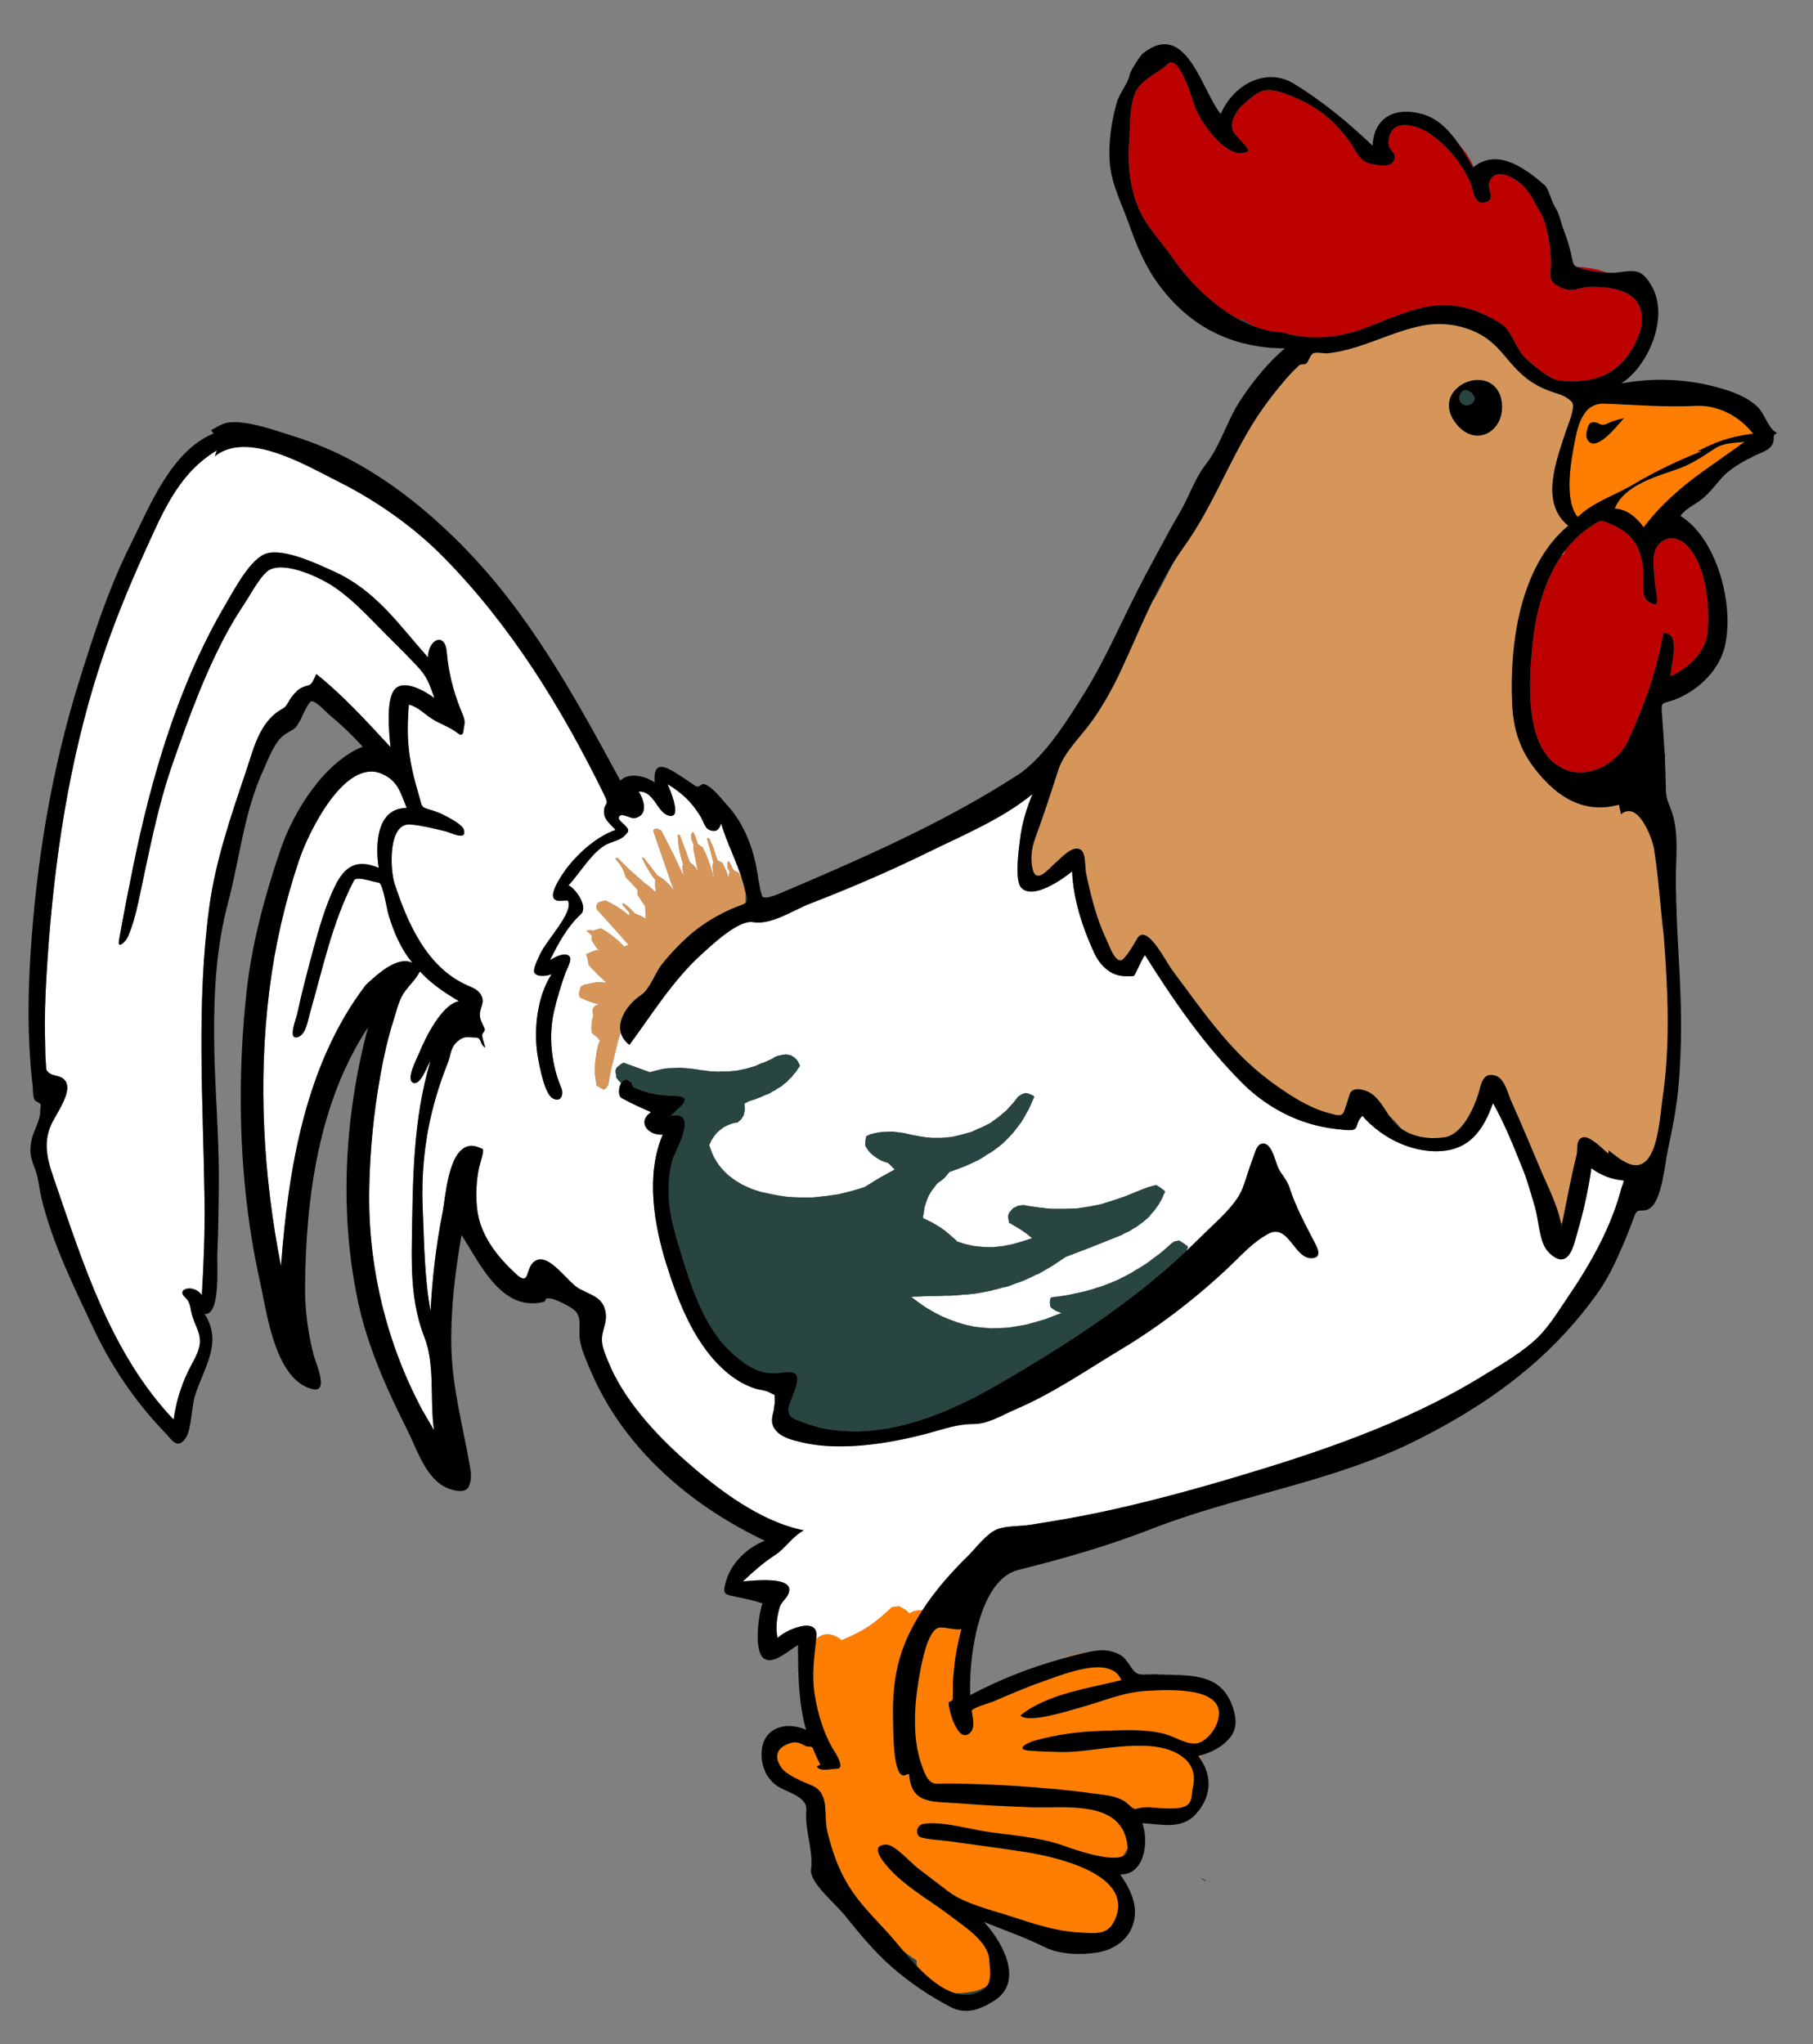 <?xml version="1.0" encoding="utf-8"?>
<!-- Generator: Adobe Illustrator 12.0.0, SVG Export Plug-In . SVG Version: 6.00 Build 51448)  -->
<!DOCTYPE svg PUBLIC "-//W3C//DTD SVG 1.1//EN" "http://www.w3.org/Graphics/SVG/1.1/DTD/svg11.dtd" >
<svg  version="1.1" id="Layer_1" xmlns="http://www.w3.org/2000/svg" xmlns:xlink="http://www.w3.org/1999/xlink" width="377.197" height="425.197"
	 viewBox="0 0 377.197 425.197" overflow="visible" enable-background="new 0 0 377.197 425.197" xml:space="preserve">
<rect x="0" y="0" width="377.197" height="425.197" fill="#808080" stroke="none"/>
<g>
	<path fill="#294542" d="M357.387,80.599c-6.463-1.793-13.509-2.095-20.083-0.819c-0.002,0-0.004,0-0.004,0.001
		C343.878,78.504,350.924,78.806,357.387,80.599z"/>
	<path fill="#294542" d="M326.943,53.19c0.345,1.508,0.358,1.974,1.064,2.315l0.961,0.041l1.153,0.145l1.061,0.144l1.106,0.24
		l1.014,0.288l0.872,0.317c0.352,0.018,0.706,0.065,1.054,0.069c1.985,0.019,4.401-0.846,6.068,0.048
		c-1.667-0.895-4.083-0.03-6.068-0.05c-0.348-0.003-0.702-0.05-1.054-0.068l-0.872-0.316l-1.014-0.289l-1.106-0.24l-1.061-0.144
		l-1.153-0.144l-0.961-0.042C327.302,55.163,327.288,54.697,326.943,53.19c-0.397-1.744-0.818-3.336-1.491-5.002
		c-0.666-1.641-0.975-3.723-1.932-5.132c0.957,1.409,1.266,3.492,1.932,5.133C326.125,49.855,326.546,51.447,326.943,53.19z"/>
	<path fill="#294542" d="M303.47,29.937l0.644,0.75l0.818,1.057l0.772,1.202l0.626,1.202l-0.626-1.203l-0.772-1.203l-0.818-1.057
		L303.47,29.937c-1.912-2.768-4.229-5.233-7.45-6.175C299.241,24.705,301.558,27.169,303.47,29.937z"/>
	<path fill="#294542" d="M344.074,60.356c-0.501-1.108-1.647-2.956-2.777-3.559C342.427,57.401,343.573,59.249,344.074,60.356z"/>
	<path fill="#294542" d="M321.333,38.476c0.938,0.807,1.408,3.432,2.188,4.581C322.741,41.907,322.271,39.282,321.333,38.476
		c-3.878-3.333-9.664-7.775-14.734-3.744C311.669,30.701,317.455,35.145,321.333,38.476z"/>
	<path fill="#294542" d="M223.117,148.118c-2.321,3.594-5.058,7.493-8.13,10.441C218.06,155.611,220.797,151.711,223.117,148.118z"
		/>
	<path fill="#294542" d="M267.313,72.472c-3.612,3.031-6.761,7.009-9.343,10.94C260.553,79.483,263.701,75.505,267.313,72.472z"/>
	<path fill="#294542" d="M237.858,11.044c8.978-6.984,12.136,7.759,16.112,12.67c2.639-6.14,9.466-9.851,15.298-6.267
		c5.912,3.634,11.284,8.076,16.299,12.854c0.288-6.129,4.984-8.141,10.452-6.54c-5.468-1.603-10.164,0.409-10.452,6.539
		c-5.015-4.779-10.387-9.22-16.299-12.855c-5.832-3.583-12.659,0.129-15.298,6.267C249.994,18.801,246.836,4.059,237.858,11.044
		c-0.689,0.536-2.728,3.784-2.841,4.542c-0.238,1.594-2.16,3.889-2.674,5.723c0.514-1.833,2.436-4.128,2.674-5.722
		C235.131,14.828,237.169,11.581,237.858,11.044z"/>
	<path fill="#294542" d="M250.969,96.459c2.519-3.234,3.967-7.715,6.062-11.483c-2.095,3.768-3.543,8.249-6.062,11.481
		c-2.485,3.191-3.437,6.597-5.436,10.01c-1.696,2.898-3.297,5.85-4.881,8.809c1.584-2.959,3.185-5.911,4.881-8.807
		C247.532,103.055,248.483,99.651,250.969,96.459z"/>
	<path fill="#294542" d="M249.779,390.6c0.404,0.258,0.643,0.606,1.206,0.673c-0.002,0-0.004,0-0.007-0.004
		c-0.554-0.066-0.794-0.407-1.189-0.662C249.785,390.603,249.782,390.603,249.779,390.6z"/>
	<path fill="#294542" d="M97.984,307.266c-0.025,0.625-0.151,1.244-0.437,1.927C97.833,308.51,97.959,307.891,97.984,307.266z"/>
	<path fill="#294542" d="M349.28,199.586c0.265,4.577,0.454,9.038,0.464,13.499C349.734,208.624,349.545,204.163,349.28,199.586z"/>
	<path fill="#294542" d="M369.765,90.12c-1.905-0.905-2.552-4.048-4.189-5.579c-1.398-1.306-3.118-2.206-4.918-2.893
		c1.8,0.688,3.52,1.587,4.918,2.895C367.213,86.073,367.859,89.215,369.765,90.12z"/>
	<path fill="#294542" d="M163.531,185.298c14.394-6.123,29.047-12.554,42.552-20.585c-13.505,8.03-28.16,14.462-42.552,20.583
		c-0.909,0.388-4.65,2.177-5.003,1.016c-0.624-2.043-0.819-4.267-1.249-6.365c0.43,2.098,0.625,4.322,1.249,6.367
		C158.881,187.474,162.622,185.684,163.531,185.298z"/>
	<path fill="#294542" d="M344.074,60.356c0.719,1.594,1.001,3.385,0.928,5.229C345.075,63.741,344.796,61.95,344.074,60.356z"/>
	<path fill="#294542" d="M231.369,25.604c0.119-0.668,0.252-1.329,0.397-1.983C231.621,24.275,231.488,24.936,231.369,25.604z"/>
	<path fill="#294542" d="M84.753,297.497c-2.958-5.905-5.755-11.854-7.863-18.076C78.999,285.643,81.795,291.594,84.753,297.497z"/>
	<path fill="#294542" d="M44.184,278.743c-0.057,3.521-1.977,6.92-3.274,10.568C42.208,285.663,44.127,282.266,44.184,278.743z"/>
	<path fill="#294542" d="M171.739,360.677c0.146,0.345,0.288,0.692,0.447,1.034l0.043-0.01L171.739,360.677z"/>
	<path fill="#294542" d="M211.921,326.552c-6.925,1.713-9.458,13.067-9.991,21.148C202.464,339.619,204.996,328.269,211.921,326.552
		c9.377-2.32,18.689-5.008,27.688-8.521c16.838-6.573,35.074-9.299,51.604-16.759c-16.53,7.46-34.767,10.184-51.604,16.759
		C230.61,321.544,221.298,324.231,211.921,326.552z"/>
	<path fill="#294542" d="M249.649,365.16L249.649,365.16c2.244-0.53,4.461-1.693,6.005-3.41c1.026-1.137,1.442-2.362,1.402-3.761
		c0.04,1.398-0.378,2.624-1.402,3.761C254.11,363.467,251.894,364.63,249.649,365.16z"/>
	<path fill="#294542" d="M237.643,379.252L237.643,379.252c3.841,0.186,8.113,1.441,11.125-1.85c1.914-2.093,2.827-4.51,2.646-6.942
		c0.182,2.433-0.732,4.849-2.646,6.942C245.756,380.693,241.483,379.438,237.643,379.252z"/>
	<path fill="#294542" d="M359.401,130.072c0.252-8.332-3.396-18.815-9.77-22.739l0,0
		C356.005,111.257,359.65,121.741,359.401,130.072z"/>
	<path fill="#294542" d="M349.28,199.586c-0.298-5.175-0.53-10.334-0.623-15.516l0,0C348.75,189.253,348.982,194.414,349.28,199.586
		z"/>
	<path fill="#294542" d="M345.801,148.974c0.172,2.436,0.374,4.872,0.507,7.311c0.149,2.747,0.212,5.504,0.292,8.255
		c0.056,1.96,0.838,3.014,1.395,4.872c0.683,2.278,0.825,4.766,0.813,7.271c0.013-2.505-0.13-4.994-0.813-7.273
		c-0.557-1.857-1.339-2.911-1.395-4.87c-0.08-2.751-0.143-5.508-0.292-8.257C346.175,153.846,345.973,151.41,345.801,148.974
		c-0.057-0.792-0.1-1.339-0.093-1.727C345.701,147.635,345.744,148.182,345.801,148.974z"/>
	<path fill="#294542" d="M300.157,296.742c12.943-7.155,23.973-15.941,32.605-28.326
		C324.13,280.801,313.101,289.587,300.157,296.742z"/>
	<path fill="#294542" d="M233.066,389.927L233.066,389.927c3.592,0.063,5.061-3.327,5.178-6.606
		C238.125,386.6,236.657,389.989,233.066,389.927z"/>
	<path fill="#294542" d="M151.325,167.513c3.112,3.4,5.04,7.97,5.954,12.434C156.365,175.483,154.438,170.913,151.325,167.513
		c-1.212-1.326-3.025-3.79-4.768-4.401C148.3,163.725,150.113,166.189,151.325,167.513z"/>
	<path fill="#294542" d="M167.716,378.122c0.084,3.108,1.124,6.333,1.12,9.276C168.839,384.455,167.8,381.232,167.716,378.122z"/>
	<path fill="#294542" d="M162.38,371.921c-2.756-1.475-4.074-4.381-3.926-7.43l0,0C158.306,367.54,159.624,370.446,162.38,371.921
		c1.917,1.024,5.63,2.019,5.382,4.656l0,0C168.011,373.939,164.297,372.945,162.38,371.921z"/>
	<path fill="#294542" d="M166.018,342.178c-1.819,1.044-5.002,4.103-6.984,2.887c-1.021-0.627-1.381-2.492-1.395-4.577
		c0.013,2.085,0.374,3.95,1.395,4.577C161.016,346.28,164.198,343.222,166.018,342.178c0.057,5.938,0.054,11.9,1.685,17.647l0,0
		C166.071,354.078,166.075,348.116,166.018,342.178z"/>
	<path fill="#294542" d="M153.095,332.152c-1.589-0.331-2.292-0.472-2.399-1.206C150.802,331.682,151.505,331.821,153.095,332.152
		c1.87,0.388,3.742,0.753,5.552,1.372c0.001,0,0.001,0,0.001,0C156.837,332.905,154.965,332.54,153.095,332.152z"/>
	<path fill="#294542" d="M324.72,254.282c0.053,0.273,0.116,0.547,0.152,0.816c0.05-0.236,0.097-0.479,0.146-0.718l-0.049-0.005
		L324.72,254.282z"/>
	<path fill="#294542" d="M303.752,82.163c-0.756,2.272,2.343,3.002,3.059,0.888C306.808,81.609,304.411,80.178,303.752,82.163z"/>
	<path fill="#294542" d="M206.815,416.207c-2.831,1.779-5.837,2.963-9.05,1.282c-4.375-2.29-8.392-4.984-12.121-8.231
		c-3.775-3.288-6.872-7.089-10.002-10.973c-1.77-2.201-6.631-6.187-6.913-8.912c0.28,2.726,5.14,6.713,6.913,8.912
		c3.132,3.884,6.227,7.685,10.002,10.973c3.729,3.247,7.746,5.941,12.123,8.231C200.979,419.17,203.984,417.986,206.815,416.207
		c3.625-2.28,3.675-5.945,2.362-9.415C210.49,410.262,210.44,413.924,206.815,416.207z"/>
	<path fill="#294542" d="M235.548,400.797c-1.17,3.009-4.029,4.799-7.13,5.336c-3.386,0.59-7.962,0.474-11.103-1.107
		c-3.892-1.959-8.333-3.496-12.62-5.239c0,0,0.002,0,0.002,0.001c4.285,1.742,8.727,3.279,12.62,5.238
		c3.139,1.581,7.715,1.697,11.103,1.107C231.519,405.596,234.378,403.806,235.548,400.797c1.148-2.953,0.468-5.724-0.911-8.325
		C236.016,395.073,236.695,397.844,235.548,400.797z"/>
	<path fill="#294542" d="M290.578,233.604l-1.444-1.489l-0.216-0.186c0.464,0.69,0.944,1.349,1.494,1.896
		c0.339,0.338,0.696,0.64,1.071,0.913l-0.232-0.314L290.578,233.604z"/>
	<path fill="#294542" d="M232.634,199.608l-0.125-0.033c0.118,0.093,0.235,0.184,0.365,0.25c0.143,0.07,0.324,0.013,0.53-0.121
		h-0.145L232.634,199.608z"/>
	<path fill="#294542" d="M205.322,412.959l-0.048,0.097l-0.339,0.288l-0.432,0.192l-0.242,0.096l-0.192,0.146l-0.481,0.143
		l-0.434,0.191l-1.061,0.192l-0.962,0.146l-0.964,0.097l-0.867,0.05l-0.748-0.04c1.342,0.414,2.705,0.514,4.072,0.136
		c1.522-0.421,2.391-1.034,2.865-1.815l-0.072,0.036L205.322,412.959z"/>
	<path fill="#294542" d="M190.679,408.297l0.048-0.48l-1.975-1.396l-0.936-0.742c0.946,1.116,1.975,2.293,3.069,3.43l-0.109-0.331
		L190.679,408.297z"/>
	<path fill="#294542" d="M239.614,125.411c-0.219,0.456-0.442,0.908-0.657,1.369l0.563-1.126L239.614,125.411z"/>
	<path fill="#294542" d="M233.837,385.791l-0.24,0.191l-0.168,0.213c0.787-0.282,1.265-0.819,1.203-1.75
		c-0.003-0.057-0.019-0.103-0.023-0.162l-0.193,0.45L233.837,385.791z"/>
	<path fill="#FFFFFF" d="M337.83,245.577c-2.595-0.274-4.606-1.006-6.744-2.548c-0.676,4.654-1.641,8.999-2.963,13.511
		c-0.543,1.863-1.213,5.324-3.251,5.434c-1.292,0.069-2.916-1.526-3.467-2.548c-1.213-2.254-1.352-5.966-2.091-8.446
		c-0.789-2.645-1.515-5.36-2.552-7.922c-1.862-4.605-3.691-9.255-6.147-13.588c-1.733,4.828-4.242,9.075-9.73,9.857
		c-6.409,0.913-13.309-2.411-17.436-7.213c-1.941,1.909-0.186,3.221-3.532,2.942c-2.681-0.222-5.313-0.643-7.884-1.453
		c-5.031-1.586-9.737-4.482-13.476-8.21c-8.057-8.037-14.29-17.121-20.337-26.698c-0.686,0.699-2.053,4.328-2.411,4.351
		c-1.183,0.076-2.345,0.086-3.489-0.265c-2.068-0.633-3.697-2.476-4.595-4.388c-2.446-5.21-4.444-11.314-4.678-17.105
		c-1.819,1.453-8.004,5.967-10.549,3.415c-1.501-1.504-0.514-8.147-0.288-10.052c0.391-3.32,1.315-6.393,2.6-9.471
		c-6.264,5.153-14.381,8.514-21.627,12.07c-8.049,3.949-16.379,7.528-24.739,10.759c-3.492,1.351-7.907,4.453-11.772,3.81
		c-3.077-0.51-8.633,4.809-10.796,6.768c-5.83,5.279-10.274,12.449-14.925,18.766c-1.022-0.785-1.593-1.684-1.822-2.626
		l-0.586,1.953l-0.723,2.981l-0.722,2.98l-0.579,3.077l-0.144,0.192l-0.145,0.29l-0.24,0.192l-0.337,0.288l-1.542-0.866
		l-0.337-2.453l0.049-2.354l0.336-2.308l0.241-1.155l0.433-1.058l-0.529-0.673l-0.433-0.336l-0.337-0.242l-0.434-0.433l-0.048-1.009
		l0.048-0.865l0.097-0.867l0.24-0.769l-0.096-0.433l-0.048-0.48l0.048-0.482l0.193-0.336l0.289-0.336l0.481-0.192v-0.048h0.048
		h0.096l0.193-0.048l-1.06-0.29l-0.963-0.335l-0.963-0.384l-0.915-0.434l-0.193-0.289l-0.048-0.24l-0.048-0.288l0.048-0.192
		l0.241-1.009l0.145-0.288l0.289-0.146l0.481-0.24l0.626-0.096l0.579-0.144l0.529-0.096l0.482-0.096l0.433-0.096l1.878,0.145
		l-1.782-1.682l-1.638-1.684l-0.192-0.288l-0.096-0.146l-0.048-0.096l-0.145-1.009l-0.337-1.009l1.156-0.53l0.578-0.192l0.289-0.096
		v-0.047h0.048h0.096h0.193l0.337,0.192l-0.819-1.107l-0.723-1.107v-0.527v-0.48l-0.481-0.53l-0.674-0.48l0.674-0.096h0.385
		l0.433,0.096l0.53-0.192l0.481-0.144l0.53-0.098v-0.096l1.349,0.818l1.3,0.961l1.157,0.962l1.107,1.105l0.337-0.192l0.529-0.096
		v-0.096l-3.179-3.606l-3.179-3.511l-0.192-0.192l-0.097-0.24l-0.048-0.528l0.145-0.385l0.289-0.336l0.482-0.192l1.012-0.242
		l1.3,0.673l1.301,0.771l1.204,0.817l1.156,0.961l-0.048-0.431l0.048-0.242l-0.674-0.769l-0.626-0.673l-0.192-0.288v-0.146
		l0.096-0.046l0.337,0.046l0.915,0.723l0.82,0.818l0.481,0.527l1.108,0.435l0.53,0.288l0.578,0.384l-0.048-1.395l-0.048-1.25
		l-0.916-1.345l-0.674-1.059v-0.48v-0.529l-1.205-1.347l-1.204-1.201l-0.337-1.011l-0.385-0.913l-0.578-0.913l-0.626-0.771
		l-0.24-0.288v-0.145l0.144-0.048l0.337,0.048l2.457,2.453l2.649,2.308l0.337,0.336l1.253,0.915l1.204,1.105l-0.144-1.54
		l0.048-1.009l-0.818-1.105l-0.674-1.107l-0.675-1.153l-0.53-1.107l-0.096-0.144l0.048-0.048h0.145l0.24,0.096l2.36,3.029
		l0.385,0.53l1.012,0.623l0.434,0.338l0.482,0.433l0.818,0.817l0.723,1.011l-2.071-6.012l-2.023-5.866l-0.145-0.529v-0.192
		l0.096-0.096l0.241-0.194h0.433l0.819,0.338l2.457,4.759l2.312,4.905l-0.337-1.634l-0.048-0.432l0.193-0.482l-0.434-1.49
		l-0.337-1.443l-0.24-1.538l-0.097-1.491l-0.048-0.192l0.097-0.048h0.144l0.241,0.096l0.915,2.452l0.963,2.645l0.193,0.482
		l1.156,1.057l0.096,0.192l0.048,0.096l0.097,0.145l0.289,0.48l-0.915-4.568l-0.048-0.48l0.096-0.481l-0.385-0.818l-0.145-0.673
		v-0.673l0.289-0.528h0.097l0.481,0.913l0.337,1.107l0.192,0.528l1.012,0.673l0.771,1.684l0.674,1.731l0.53,1.73l0.385,1.828
		l-0.337-2.837v-0.482l0.048-0.239l0.145-0.192l-0.626-2.502l-0.674-2.403l-0.048-0.192l0.096-0.05l0.144-0.046l0.241,0.096
		l0.868,1.97l0.674,2.116l0.192,0.481l1.011,0.53l0.771,1.634l0.675,1.73l-0.096-0.527v-0.48l0.144-0.482l-0.385-0.721l-0.096-0.576
		v-0.53l0.24-0.385h0.097l0.433,0.723l0.337,0.817l0.241,0.336l1.011,0.48l0.578,1.153l0.283,0.789
		c-1.194-4.144-3.318-8.045-4.522-12.184c-0.093,0.426-0.587,1.5-1.252,1.54c-2.163,0.126-2.154-1.568-3.106-3.102
		c-1.811-2.92-3.772-4.756-6.768-6.612c0.253,0.651,3.438,7.739-0.023,6.468c-2.214-0.814-2.863-5.069-5.998-4.93
		c1.254,2.008,1.937,5.007-0.818,5.531c-0.958,0.183-3.028-1.417-3.323-0.096c-0.181,0.809,2.574,2.031,1.83,3.052
		c-1.422,1.952-3.099,1.688-4.865,2.791c-2.743,1.71-5.163,5.786-7.417,8.245c1.41,0.592,4.188,4.464,2.545,6.003
		c-2.922,2.739-4.625,5.987-6.399,9.528c0.904-0.535,2.97-1.695,3.95-0.865c0.811,0.688-0.5,2.825-0.783,3.632
		c-0.891,2.547-1.72,5.214-2.327,7.846c-1.201,5.207-0.567,11.105,1.513,16.014c0.549,1.294-0.043,3.125-1.823,2.128
		c-1.646-0.925-2.662-6.439-2.986-8.126c-1.059-5.509-0.366-12.915,2.793-17.694c-0.782,0.358-2.917,0.705-3.564-0.242
		c-0.487-0.712,0.772-3.011,1.106-3.8c1.238-2.928,7.001-8.661,5.878-11.178c-0.172-0.386-2.344,0.466-2.987-0.552
		c-0.879-1.394,2.224-5.668,3.01-6.661c2.46-3.107,6.177-6.287,9.851-7.573c-1.068-1.214-2.409-2.106-2.409-3.727
		c0-2.219,1.315-0.994-0.012-3.697c-8.808-17.928-19.228-34.917-33.287-49.232c-6.256-6.37-14.047-11.843-22.026-15.823
		c-6.416-3.202-18.834-10.728-25.645-5.226c0.198-0.393,0.245-0.857,0.433-1.251c-0.297,0.192-0.594,0.385-0.891,0.579
		C36.912,98.992,33.662,107,30.187,114.617c-4.197,9.195-7.938,18.642-10.817,28.337c-5.803,19.535-8.489,39.623-9.698,59.907
		c-0.269,4.519-0.433,9.193-0.289,13.723c0.046,1.434,0.004,2.896,0.138,4.325c0.148,1.577-0.125,1.574,0.675,2.261
		c0.881,0.755,2.417,0.431,3.323,1.587c1.746,2.23-1.83,6.847-2.889,9.233c-1.882,4.231-0.529,7.974,0.886,12.09
		c5.963,17.347,11.678,35.576,24.594,49.217c0.518-3.556,1.437-6.708,2.986-9.955c1.321-2.765,3.158-5.018,2.265-7.98
		c-0.474-1.571-1.234-2.791-1.59-4.567c-0.241-1.203-0.33-2.071-1.276-2.933c-2.016-1.836,1.962-2.804,3.491-0.435
		c0.4-6.678,0.665-13.339,0.566-20.033c-0.299-20.321-1.737-40.405,0.976-60.652c1.291-9.629,4.512-19.004,7.618-28.191
		c1.465-4.335,2.574-9.392,6.351-12.295c1.345-1.034,1.721-0.709,2.553-2.287c0.462-0.875,1.014-1.516,1.71-2.21
		c0.636-0.635,1.569-0.987,2.433-1.203c0.849-0.212,1.169-1.596,1.637-2.331c5.695,4.565,10.463,9.856,15.414,15.195
		c-0.302-2.89-0.95-9.556,0.722-11.83c1.861-2.529,6.5,0.182,8.43,1.636c-1.163-3.091-1.421-4.37-3.784-6.852
		c-1.6-1.684-3.226-3.346-4.885-4.971c-3.873-3.791-7.615-8.156-12.115-11.234c-2.823-1.929-9.83-5.306-13.367-3.725
		c-1.673,0.749-3.77,4.58-4.738,6.101c-1.274,1.999-2.584,3.97-3.739,6.04c-4.943,8.856-8.391,18.428-11.753,27.969
		c-3.337,9.472-5.078,19.182-7.204,28.948c-0.557,2.557-1.189,5.038-2.237,7.443c-0.339,0.779-2.186,2.718-1.821,0.656
		c0.888-5.024,1.868-10.033,2.882-15.032c3.832-18.9,9.504-38.286,19.379-55c1.757-2.974,5.124-9.465,8.461-10.442
		c3.711-1.087,10.563,2.194,13.874,3.685c8.801,3.964,13.548,11.02,19.699,17.952c-0.026-3.707,3.53-5.398,3.89-1.189
		c0.354,4.147,1.309,8.046,2.854,11.912c0.649,1.624,1.108,2.272,0.723,3.8c-0.121,0.48,0.031,2.257-1.299,1.216
		c-1.736-1.357-3.589-1.839-5.412-3.016c-1.523-0.986-2.938-2.519-4.753-2.913c-0.184,2.602-0.311,5.164-0.13,7.773
		c0.296,4.257,1.187,7.491,2.345,11.508c0.586,2.03,0.317,2.057,2.336,2.622c0.98,0.272,1.961,0.656,2.866,1.13
		c1.02,0.532,3.737,1.909,4.046,3.029c0.654,2.37-2.657,0.56-4.063,0.229c-2.337-0.552-4.622-1.13-7.017-1.358
		c-4.765-0.458-4.285,9.403-3.347,12.285c2.693,8.275,6.741,17.445,15.101,21.157c1.068,0.474,2.288,0.898,2.89,2.02
		c0.905,1.685-0.3,2.504-0.241,4.23c0.034,0.991,0.585,1.856,0.963,2.741c0.271,0.635-0.529,0.832-0.481,1.445
		c0.065,0.845,0.467,1.684,0.625,2.547c-1.264-0.808-0.637-2.115-2.046-2.115c-1.41,0-2.119-0.336-3.251,0.456
		c-2.045,1.429-1.72,2.946-2.567,5.061c-1.351,3.37-2.435,6.772-3.288,10.302c-1.535,6.345-2.134,13.096-1.853,19.619
		c0.304,7.036,0.343,14.53,1.638,21.447c0.353-6.856,1.148-13.65,2.48-20.388c0.661-3.345,1.132-12.488,5.153-13.827
		c1.132-0.374,2.163,0.066,3.181,0.514c0.458,0.202-0.584,3.188-0.729,3.895c-0.559,2.724-0.687,5.455-0.434,8.222
		c0.516,5.654,4.128,10.232,8.22,13.966c2.908,2.654,1.744-1.435,3.852-2.768c2.956-1.867,6.725,4.448,9.272,5.793
		c2.602,1.376,5.096,1.84,5.467,5.219c0.169,1.539-0.457,2.835-0.722,4.303c-0.354,1.955,0.399,3.546,1.108,5.339
		c3.171,7.997,9.789,15.231,16.16,20.865c6.741,5.966,15.601,12.71,24.638,14.499c-2.492,1.393-3.812,3.755-6.029,5.184
		c-2.414,1.555-4.559,3.477-6.64,5.441c2.47-0.198,11.158-1.192,9.441,2.645c-0.502,1.124-1.49,1.588-1.854,2.96
		c-0.518,1.945-0.838,4.183-0.361,6.178c1.32-1.515,8.534-4.822,8.068-0.239c-0.017,0.166-0.036,0.328-0.053,0.491l0.462-0.395
		l0.722-0.435l0.771-0.192h0.771l0.819,0.192l0.867,0.385l0.916,0.626l1.445-0.626l1.445-0.673l1.349-0.723l1.347-0.815l1.253-0.914
		l1.205-0.962l1.157-1.011l1.155-1.057l0.146-0.097h0.192l1.011-0.146v-0.096l0.723,0.338l0.676,0.384l0.528,0.385l0.482,0.48
		l0.722-0.431l0.867-0.192l0.915-0.096l0.177,0.023c2.635-4.061,5.899-7.792,9.319-11.129c1.627-1.588,3.904-4.689,6.063-5.631
		c1.901-0.828,4.821-0.663,6.889-0.984c4.887-0.762,9.767-1.577,14.605-2.604c9.448-2.005,18.711-4.504,27.967-7.251
		c17.492-5.193,35.471-11.229,51.11-20.77c3.642-2.224,7.525-4.457,10.79-7.195c3.218-2.694,5.233-6.181,7.569-9.607
		c4.77-7.002,9.048-14.581,11.169-22.847C337.631,246.556,337.694,245.998,337.83,245.577z M273.235,261.686
		c-3.957,0.608-5.037-7.467-9.458-4.992c-3.065,1.715-4.944,3.829-7.47,6.262c-6.668,6.419-14.817,12.769-22.76,17.531
		c-7.432,4.457-14.264,9.253-22.302,12.692c-2.674,1.147-5.646,3.033-8.67,3.033c-3.479,0-6.203,1.06-9.634,1.968
		c-7.848,2.082-18.084,3.775-26.131,1.84c-1.844-0.444-4.144-0.938-5.418-2.513c-1.238-1.527-0.717-2.8-0.385-4.284v-0.332
		l0.145-0.865l0.03-0.063c0.009-0.169,0.027-0.335,0.019-0.514c-0.083-1.786,0.279-1.004-1.156-1.826
		c-0.794-0.454-2.153-0.523-3.035-0.818c-2.021-0.67-3.973-1.816-5.608-3.172c-6.67-5.521-10.164-14.406-12.707-22.475
		c-2.642-8.381-4.401-18.778-0.808-27.15c-2.974,0.278-5.445-2.585-2.457-4.664c-2.046-0.93-4.138-1.818-6.094-2.933
		c-0.775-0.442-0.667-2.192-0.114-3.119l-0.536-0.535l-0.481-0.625v-0.53l-0.144-0.48v-0.528l0.24-0.528l0.434-0.337l0.529-0.433
		l0.481-0.24l5.443,1.971l2.457-0.625l1.252-0.192l1.349-0.048l1.3-0.048l1.397,0.096l1.397,0.145l1.445,0.24l0.916,0.097
		l0.963,0.144l1.927,0.097l0.192-0.049h0.241h0.481h0.963l1.927-0.191l1.83-0.385l1.831-0.528l0.867-0.385l0.434-0.192l0.481-0.145
		l1.831-0.818l0.578-0.384l0.626-0.24l1.156-0.241l0.53-0.048l0.529,0.097l0.433,0.096l0.435,0.24l0.337,0.24l0.385,0.337
		l0.289,0.384l0.289,0.53l0.193,0.48l-0.433,0.577l-0.386,0.625l-0.481,0.528l-0.433,0.578l-0.53,0.48l-0.481,0.528l-0.578,0.433
		l-0.53,0.48l-0.674,0.387l-0.337,0.191l-0.29,0.241l-0.674,0.336l-0.626,0.385l-0.771,0.288l-0.385,0.144l-0.337,0.192
		l-1.493,0.577l-1.107,0.338l-1.012,0.528v0.288v0.145l0.048,0.192l0.048,0.673l-0.145,0.578l-0.145,0.673l-0.096,0.048
		l-0.048,0.097l-0.096,0.191l-0.241,0.385l-0.337,0.288l-0.193,0.145l-0.145,0.192l-1.06,0.192l-0.916,0.338l-0.915,0.433
		l-0.723,0.528l-0.722,0.625l-0.626,0.769l-0.578,0.866l-0.434,1.01l0.626,1.731l0.385,0.816l0.481,0.819l0.482,0.721l0.578,0.721
		l0.578,0.624l0.675,0.675l0.674,0.528l0.771,0.577l0.771,0.48l0.867,0.528l0.867,0.386l0.964,0.433l0.963,0.337l1.06,0.336
		l2.697,0.577l1.349,0.24l1.349,0.192l1.349,0.096l1.349,0.048h2.697l2.698-0.288l2.698-0.385l2.696-0.673l1.349-0.384l1.349-0.433
		l3.036-1.876l3.228-1.779l-0.29-0.288l-0.096-0.097l-0.048-0.048l-0.096-0.097l-0.482-0.48l-0.336-0.336l-0.772-0.24l-0.723-0.29
		l-0.673-0.385l-0.58-0.384l-0.625-0.48l-0.53-0.529l-0.482-0.626l-0.385-0.625v-1.009l0.192-1.011l0.964-0.433l1.059-0.24
		l1.059-0.192l1.205-0.048l1.157-0.048l1.251,0.144l1.303,0.192l1.395,0.337l2.12,0.384l1.061,0.146l1.106,0.096h1.013h1.059
		l2.119-0.192l2.023-0.482l2.023-0.576l0.965-0.433l0.48-0.24l0.529-0.192l0.963-0.48l1.061-0.53l0.385-0.336l0.434-0.289
		l0.867-0.624l0.771-0.673l0.772-0.627l0.673-0.769l0.674-0.721l0.626-0.769l0.29-0.387l0.145-0.192l0.192-0.144l0.674-0.433
		l0.723-0.24l0.675,0.145l0.771,0.336l0.193,0.096l0.192,0.24l-0.338,0.675l-0.288,0.721l-0.627,1.346l-0.386,0.626l-0.336,0.673
		l-0.771,1.25l-0.867,1.154l-0.916,1.153l-1.011,1.06l-1.061,1.057l-1.155,0.913l-1.205,0.867l-0.674,0.384l-0.336,0.192
		l-0.291,0.24l-1.348,0.817l-1.445,0.674l-1.493,0.673l-1.541,0.577l-1.589,0.576l-0.578,0.723l-0.627,0.673l-0.674,0.528
		l-0.387,0.24l-0.336,0.288l-0.482,0.675l-0.53,0.673l-0.673,1.105l-0.482,1.202l-0.386,1.202l-0.192,1.347l-0.096,0.433
		l-0.049,0.48l1.878,0.913l1.831,1.106l0.818,0.577l0.818,0.673l1.592,1.396l0.096,0.191l1.781,0.577l1.831,0.385l1.879,0.191
		l0.963,0.049h1.011l1.928-0.192l2.022-0.385l2.071-0.576l1.061-0.337l1.107-0.385l-1.107-0.914l-1.156-0.817l-2.506-1.491
		l-0.096-0.528l-0.097-0.528v-0.48l0.289-0.625l0.386-0.435l0.386-0.433l0.528-0.24l0.482-0.24l0.578-0.096l0.627-0.048l0.723,0.144
		l2.6,0.385h0.29h0.144l0.192,0.048l0.675,0.097l1.349,0.096h2.602l2.602-0.096l2.504-0.385l1.253-0.24l1.301-0.288l1.204-0.385
		l1.251-0.385l2.506-0.866l3.178-1.298l1.543-0.576l1.589-0.435l0.723,0.435l0.723,0.528l0.192,0.145l0.242,0.288l-0.339,0.673
		l-0.288,0.721l-0.771,1.348l-0.916,1.249l-0.528,0.578l-0.482,0.625l-1.205,1.057l-0.674,0.482l-0.675,0.528l-0.771,0.433
		l-0.723,0.48l-0.818,0.385l-0.435,0.192l-0.384,0.24l-5.878,2.356l-5.779,2.212l-1.445,0.963l-1.444,0.961l-1.493,0.865
		l-1.445,0.818l-0.24,0.048l-0.193,0.097l-0.385,0.191l-0.771,0.385l-1.543,0.673l-1.589,0.576l-1.541,0.579l-0.866,0.191
		l-0.435,0.097l-0.385,0.144l-0.868,0.192l-0.433,0.097l-0.386,0.144l-1.733,0.337l-1.687,0.288l-1.781,0.192h-0.482h-0.24
		l-0.193,0.048l-0.867,0.096l-1.83,0.097h-0.916l-0.866,0.048l-3.082,0.048l-3.034,0.145l1.541,1.155l1.589,1.104l1.589,0.915
		l1.638,0.865l1.639,0.671l1.685,0.626l1.688,0.48l1.733,0.385l1.733,0.192l1.783,0.146l1.782-0.05l1.829-0.096l1.831-0.288
		l1.878-0.335l1.927-0.53l1.976-0.577l3.42-1.297l-1.204-0.48l-1.012-0.675l-0.146-0.576l-0.048-0.48l0.048-0.529l0.146-0.481
		l0.867-0.145l0.915-0.096l1.83-0.289l1.733-0.384l1.783-0.385l1.686-0.48l0.818-0.288l0.868-0.24l1.638-0.627l1.637-0.673
		l1.541-0.769l1.543-0.818l0.723-0.48l0.771-0.433l1.541-0.961l1.396-1.06l1.445-1.057l1.349-1.155l0.673-0.624l0.722-0.577
		l0.146-0.096l0.192-0.049l0.868-0.191l0.723,0.432l0.722,0.529l0.192,0.144l0.239,0.289l-0.365,0.773
		c0.938-0.894,1.896-1.773,2.797-2.689c2.798-2.856,7.447-6.565,8.896-10.3c0.795-2.05,1.346-4.226,2.161-6.249
		c0.311-0.773,0.655-2.517,1.541-2.933c2.157-1.01,2.989,3.137,3.622,4.657c0.706,1.688,1.832,2.441,2.495,4.479
		c1.239,3.819,3.148,7.349,4.961,10.867C273.855,259.131,275.228,261.381,273.235,261.686z"/>
	<path fill="#294542" d="M124.233,288.089c7.218,14.615,20.329,25.52,34.895,32.404c0.001,0,0.001,0,0.001,0
		C144.562,313.607,131.451,302.704,124.233,288.089z"/>
	<path fill="#294542" d="M329.979,85.6l0.036-0.062c-0.421,0.482-0.772,1.052-1.067,1.684l0.021-0.035L329.979,85.6z"/>
	<path fill="#294542" d="M242.458,120.317l1.796-3.503c-1.601,2.549-3.042,5.303-4.409,8.123l0.35-0.39L242.458,120.317z"/>
	<path fill="#294542" d="M265.432,18.912c-0.137-0.028-0.252-0.04-0.378-0.061l0.188,0.102L265.432,18.912z"/>
	<path fill="#294542" d="M171.583,375.173c0.05,0.321,0.091,0.646,0.118,0.98v-0.892L171.583,375.173z"/>
	<path fill="#294542" d="M258.69,66.461h-0.882c1.12,0.604,2.267,1.124,3.431,1.542l-0.958-0.532L258.69,66.461z"/>
	<path fill="#294542" d="M328.004,107.247c0.069,0.103,0.116,0.232,0.192,0.328c0.057-0.057,0.119-0.1,0.179-0.154l-0.129-0.038
		L328.004,107.247z"/>
	<path fill="#FFFFFF" d="M85.818,200.283c-2.457-2.923-3.917-6.448-5.003-10.062c-0.307-1.024-1.181-6.527-1.993-6.615
		c-1.177-0.126-4.651-1.448-5.165-0.468c-4.507,8.599-6.541,18.475-9.208,27.732c-0.399,1.385-0.782,4.226-2.377,4.822
		c-2.348,0.878-0.488-3.636-0.242-4.781c0.989-4.608,2.191-9.146,3.427-13.696c1.183-4.351,2.435-8.739,4.395-12.802
		c2.08-4.312,4.593-5.763,9.134-3.896c-0.707-4.622-0.55-12.433,5.829-12.454c-1.302-3.19-1.801-5.625-5.154-7.094
		c-7.703-3.371-15.237,12.076-17.182,17.81c-2.988,8.812-5.075,17.916-6.23,27.152c-2.39,19.085-1.283,38.599,2.411,57.436
		c1.525-20.183,5.022-41.916,17.63-58.472C78.199,202.975,82.569,198.695,85.818,200.283z"/>
	<path fill="#294542" d="M155.083,187.444l-0.051,0.444c0.728-0.507,0.336-1.124-0.015-2.595l0.115,0.996L155.083,187.444z"/>
	<path fill="#FFFFFF" d="M85.682,258.378c0.217-12.825,0.185-25.343,3.893-37.757c-0.719,1.168-2.138,5.353-3.66,4.593
		c-1.509-0.752,0.842-5.054,1.365-6.343c1.207-2.976,4.661-10.008,8.22-10.608c-2.999-1.771-5.771-3.609-8.14-6.202
		c-0.793,1.554-1.943,2.633-2.998,3.992c-1.356,1.75-1.763,3.927-2.438,6.028c-1.164,3.623-2.055,7.54-2.731,11.281
		c-1.437,7.961-2.2,15.669-2.368,23.756c-0.334,16.03,3.466,32.027,11.015,46.161c0.818,1.409,1.638,2.82,2.457,4.229
		c-0.912-6.174,0.254-13.574-1.975-19.281C85.802,271.78,85.566,265.202,85.682,258.378z"/>
	<path fill="#294542" d="M161.779,364.741c-0.012,0.045-0.035,0.085-0.045,0.131l0.045-0.046V364.741z"/>
	<path fill="#294542" d="M76.57,213.698c-2.803,10.512-4.392,21.637-4.477,32.737C72.179,235.335,73.767,224.21,76.57,213.698
		L76.57,213.698z"/>
	<path fill="#294542" d="M65.297,282.034c-1.221-4.687-1.864-9.476-1.827-14.322c0,0.002,0,0.002,0,0.002
		C63.433,272.559,64.077,277.348,65.297,282.034z"/>
	<path fill="#294542" d="M84.753,297.497c1.874,3.745,3.627,9.339,7.422,11.6C88.38,306.836,86.627,301.242,84.753,297.497z"/>
	<path fill="#294542" d="M58.354,176.741c2.672-7.883,9.076-18.189,17.109-21.419l-0.001-0.001
		c-8.033,3.233-14.436,13.538-17.108,21.418c-3.255,9.604-5.937,19.391-7.05,29.505c-0.813,7.385-1.234,14.985-1.215,22.622
		c-0.019-7.636,0.402-15.234,1.215-22.62C52.417,196.132,55.098,186.345,58.354,176.741z"/>
	<path fill="#294542" d="M65.093,288.977c-3.131-0.721-5.27-3.367-6.815-6.697C59.823,285.609,61.962,288.258,65.093,288.977
		c1.29,0.299,1.687-0.424,1.664-1.508C66.78,288.553,66.382,289.273,65.093,288.977z"/>
	<path fill="#294542" d="M93.883,277.683c0.004-0.711,0.028-1.422,0.05-2.131C93.911,276.261,93.887,276.972,93.883,277.683z"/>
	<path fill="#294542" d="M119.776,272.794c0.665,0.768,0.799,1.726,0.808,2.744C120.575,274.52,120.441,273.563,119.776,272.794z"/>
	<path fill="#294542" d="M319.298,130.528c-0.126,0.762-0.229,1.514-0.318,2.263l0.066-0.358L319.298,130.528z"/>
	<path fill="#294542" d="M92.176,309.097c1.366,0.815,4.632,1.862,5.372,0.096C96.808,310.959,93.542,309.912,92.176,309.097z"/>
	<path fill="#294542" d="M45.526,246.152L45.526,246.152c0.084-10.211-0.925-20.411-0.982-30.628c0,0,0,0,0,0.001
		C44.602,225.741,45.611,235.941,45.526,246.152z"/>
	<path fill="#294542" d="M120.555,277.1c-0.007,0.526,0.005,1.052,0.088,1.561c0.362,2.23,1.347,4.381,2.226,6.456
		c-0.879-2.075-1.864-4.226-2.226-6.456C120.56,278.149,120.548,277.626,120.555,277.1z"/>
	<path fill="#294542" d="M45.234,264.934c0.007-1.379-0.028-2.615-0.028-3.41C45.206,262.318,45.241,263.555,45.234,264.934z"/>
	<path fill="#294542" d="M129.072,162.391c1.711-1.799,5.258-0.989,7.129,0.384c0-0.001,0-0.001,0-0.001
		c-1.872-1.372-5.418-2.184-7.129-0.384c-9.4-17.329-18.75-34.498-32.682-48.674c-6.684-6.8-14.139-12.943-22.518-17.538
		c8.379,4.597,15.834,10.738,22.518,17.538C110.322,127.894,119.672,145.061,129.072,162.391z"/>
	<path fill="#294542" d="M61.108,90.745c4.373,1.347,8.754,3.233,12.764,5.433c-4.01-2.2-8.391-4.086-12.764-5.435
		c-3.779-1.163-9.7-3.397-13.68-2.837c-1.11,0.158-2.563,1.044-3.516,1.587c0,0,0,0,0,0c0.954-0.542,2.405-1.428,3.516-1.585
		C51.409,87.348,57.33,89.58,61.108,90.745z"/>
	<path fill="#294542" d="M146.557,163.112c-0.539-0.188-0.981,0.64-1.602,0.507C145.576,163.751,146.018,162.923,146.557,163.112z"
		/>
	<path fill="#294542" d="M142.53,162.025c0.732,0.467,1.426,0.991,2.148,1.472C143.956,163.016,143.262,162.492,142.53,162.025
		c-2.867-1.826-6.3-4.471-6.362-0.199C136.23,157.556,139.664,160.199,142.53,162.025z"/>
	<path fill="#294542" d="M44.144,277.683c-0.136-1.419-0.61-2.865-1.579-4.359h-0.001C43.534,274.817,44.008,276.264,44.144,277.683
		z"/>
	<path fill="#294542" d="M34.19,297.858c-5.196-5.368-9.712-11.741-13.202-18.419C24.478,286.117,28.994,292.49,34.19,297.858
		c1.574,1.624,2.64,3.759,4.375,1.382c0.969-1.325,1.196-4.336,1.549-6.728c-0.353,2.392-0.58,5.4-1.549,6.728
		C36.83,301.617,35.764,299.482,34.19,297.858z"/>
	<path fill="#294542" d="M8.365,231.104c0.02,2.024-1.439,4.162-1.822,6.123c-0.125,0.641-0.192,1.199-0.208,1.71
		c0.016-0.509,0.083-1.067,0.208-1.709C6.926,235.268,8.385,233.13,8.365,231.104z"/>
	<path fill="#294542" d="M16.344,142.098c3.051-9.803,6.191-19.589,10.803-28.794c3.993-7.969,8.421-19.463,17.296-23.135
		l-0.001-0.002c-8.875,3.672-13.303,15.168-17.295,23.136c-4.611,9.207-7.751,18.993-10.803,28.794
		c-5.658,18.176-8.813,37.476-10.002,56.454c-0.214,3.407-0.354,6.833-0.39,10.264c0.036-3.43,0.176-6.857,0.39-10.262
		C7.531,179.573,10.686,160.272,16.344,142.098z"/>
	<path fill="#294542" d="M8.483,229.848c0.028,0.227-0.125,0.536-0.119,1.256C8.358,230.384,8.512,230.074,8.483,229.848z"/>
	<path fill="#BD0000" d="M304.932,31.744l-0.818-1.057l-0.644-0.75c1.107,1.605,2.078,3.311,3.003,4.885
		c0.043-0.035,0.086-0.057,0.126-0.09l-0.269-0.583l-0.626-1.202L304.932,31.744z"/>
	<path fill="#BD0000" d="M332.289,56.075l-1.106-0.24l-1.061-0.144l-1.153-0.145l-0.961-0.041c0.364,0.175,0.901,0.32,1.789,0.554
		c1.418,0.375,2.903,0.546,4.378,0.621l-0.872-0.317L332.289,56.075z"/>
	<path fill="#BD0000" d="M283.258,68.504c4.726-1.686,10.141-4.37,15.122-4.928c2.73-0.307,5.753,0.088,8.338,1.002
		c2.107,0.747,5.458,2.315,6.645,3.71c1.638,1.925,2.178,4.477,4.189,6.347c1.511,1.404,4.868,4.333,6.985,4.544
		c5.744,0.573,11.033-0.565,14.4-5.627c1.809-2.718,3.592-6.571,2.144-9.88c-1.581-3.614-6.614-3.991-10.064-3.991
		c-2.512,0-3.695,1.263-6.095,0.198c-2.734-1.215-2.409-1.959-2.24-4.685c0.162-2.567-0.769-8.754-2.118-10.877
		c-1.541-2.417-1.912-4.106-4.072-6.035c-1.452-1.297-5.306-3.622-6.549-0.577c-0.696,1.699,1.435,3.758-0.918,4.375
		c-2.402,0.631-2.386-2.459-3.082-4.039c-1.826-4.155-4.961-7.961-8.766-10.435c-2.867-1.866-8.285-3.092-8.285,2.188
		c0,1.519,1.401,1.77,1.302,2.91c-0.152,1.696-1.968,1.847-3.218,1.681c-3.006-0.399-3.741-0.882-5.242-3.436
		c-1.055-1.798-2.399-3.477-3.838-4.979c-2.989-3.119-6.983-5.353-11.065-6.682c-0.514-0.167-0.972-0.287-1.398-0.378l-0.189,0.042
		l-0.188-0.102c-2.924-0.494-3.99,0.863-6.532,3.011c-1.18,0.999-2.651,3.48-2.095,5.122c0.48,1.41,2.708,2.786,3.37,4.423
		c-0.957,0.508-2.071,0.571-3.082,0.192c-3.221-1.207-6.701-6.018-7.993-9.088c-0.361-0.85-3.301-11.449-5.71-9.232
		c-1.736,1.599-4.575,2.925-5.995,4.665c-2.204,2.699-1.8,7.78-2.071,11.059c-0.387,4.677-0.03,9.294,1.685,13.705
		c1.688,4.338,4.751,7.19,7.316,10.907c3.225,4.671,8.212,9.802,13.862,12.846h0.882l1.591,1.01l0.958,0.532
		c1.849,0.664,3.738,1.084,5.64,1.151C272.208,70.802,278.051,70.361,283.258,68.504z"/>
	<path fill="#D6965A" d="M325.356,115.221l0.191-0.385l0.192-0.386l0.021-0.086c-0.306,0.393-0.597,0.8-0.879,1.211l0.136-0.066
		L325.356,115.221z"/>
	<path fill="#D6965A" d="M337.204,169.412c0.05-0.663-0.352-1.355-0.338-2.021c-6.104,1.673-11.105-0.527-15.269-4.855
		c-4.613-4.795-6.701-9.498-6.996-16.206c-0.54-12.246,1.555-28.541,11.669-36.977c-5.965-4.804-2.422-13.619-0.5-19.606
		c0.444-1.377,2.21-5.265,1.173-6.239c-1.508-1.422-2.807-1.526-4.709-2.246c-3.603-1.36-5.807-3.263-8.249-6.146
		c-2.095-2.473-3.636-4.454-6.909-6.011c-3.44-1.634-7.444-2.094-11.152-1.37c-6.761,1.32-12.756,5.017-19.688,5.757
		c-0.743,0.08-2.366-0.321-3-0.01c-0.695,0.341-0.904,1.62-1.444,2.114c-0.378,0.348-1.144,0.04-1.538,0.424
		c-0.766,0.746-1.531,1.472-2.233,2.273c-2.83,3.227-5.396,6.575-7.636,10.247c-5.094,8.355-8.44,17.434-14.221,25.427
		c-0.663,0.915-1.296,1.866-1.909,2.845l-1.796,3.503l-2.264,4.23l-0.35,0.39c-0.076,0.157-0.154,0.314-0.23,0.474l-0.094,0.242
		l-0.563,1.126c-2.028,4.328-3.897,8.763-5.828,12.878c-1.642,3.5-3.626,7.067-5.869,10.23c-2.352,3.317-5.876,6.529-7.102,10.338
		c-1.538,4.777-3.056,9.437-4.793,14.16c-0.755,2.051-1.04,4.331-0.507,6.469c0.796,3.182,3.407-0.252,4.721-1.346
		c1.065-0.888,3.486-3.761,5.202-2.79c1.196,0.679,0.878,3.556,1.175,4.948c1.016,4.772,2.159,9.43,4.269,13.853
		c0.555,1.165,1.181,3.181,2.284,4.055l0.125,0.033l0.626,0.096h0.145c1.035-0.681,2.686-3.561,3.082-4.303
		c1.983-3.718,5.958,4.494,7.396,6.41c6.092,8.107,11.666,16.484,19.842,22.671c3.642,2.76,8.507,6.059,13.004,7.129
		c1.3,0.309,2.466,0.861,2.946-0.507c0.395-1.117,0.756-2.228,1.094-3.364c0.421-1.411,1.876-1.301,3.162-0.914
		c2.376,0.714,3.608,3.059,4.987,5.104l0.216,0.186l1.444,1.489l0.673,0.819l0.232,0.314c2.555,1.857,5.905,2.275,8.99,1.851
		c3.623-0.497,6.012-5.703,7.06-8.898c0.597-1.819,0.772-4.818,3.612-3.941c1.865,0.575,2.512,3.596,3.251,5.261
		c2.074,4.656,4.063,9.341,6.025,14.045c1.432,3.438,3.572,7.483,4.298,11.229l0.249,0.094l0.049,0.005
		c0.984-4.737,1.843-9.531,3.02-14.22c0.281-1.132-0.295-3.05,1.22-3.574c1.432-0.497,4.321,2.563,5.396,3.413
		c0-0.24,0-0.48,0-0.721c2.16,1.607,5.401,4.723,7.947,2.066c2.465-2.573,2.836-9.709,3.323-13.031
		c1.621-11.074,1.091-22.448,0.239-33.563c-0.729-6.015-1.074-12.206-2.038-18.178C343.756,174.28,340.753,166.313,337.204,169.412z
		 M302.645,87.715c-5.051-7.18,7.381-12.572,9.607-5.049C313.929,89.404,306.93,93.808,302.645,87.715z"/>
	<path fill="#FF7D00" d="M362.974,91.899c-2.273,0.262-4.354,0.192-6.181,1.385c-2.509,1.641-4.818,3.231-7.646,4.239
		c-4.483,1.601-11.271,3.354-13.196,8.272c2.482,0.056,4.663,1.963,6.021,3.894c3.928-5.309,9.362-9.666,14.596-13.223
		C358.702,94.943,360.836,93.42,362.974,91.899z"/>
	<path fill="#FF7D00" d="M330.016,85.538l-0.036,0.062l-1.011,1.587l-0.021,0.035c-0.832,1.798-1.226,4.064-1.594,6.089
		c-0.673,3.679-1.714,10.572,0.649,13.936l0.242,0.136l0.129,0.038c3.268-3.07,7.726-4.433,11.483-6.667
		c4.606-2.737,9.276-4.956,14.254-6.933c-0.338,0.047-0.673,0.043-1.015,0.096c4.03-2.074,6.51-2.936,10.887-3.605
		c0.259-0.017,0.514-0.033,0.772-0.048c-2.754-3.653-7.334-6.086-11.971-5.842c-6.273,0.33-12.749-0.24-19.025-0.453
		C332.08,83.913,330.894,84.536,330.016,85.538z M337.877,86.945c-1.398,1.601-6.264,7.844-7.755,4.184
		c-0.232-0.573,0.129-2.736,0.771-3.125c0.404-0.244,1.263-0.178,1.638,0.048c1.116,0.666,1.597,0.149,2.89-0.384
		C336.236,87.412,337.058,87.144,337.877,86.945z"/>
	<path fill="#BD0000" d="M343.994,116.614c0,1.536,0.189,3.441,0.361,5.082c0.066,0.61,0.729,3.741,0.219,3.934
		c-0.652,0.245-1.896-0.54-2.264-1.178c-0.762-1.317-0.262-5.074-0.51-6.689c-0.315-2.044-0.849-4.03-2.211-5.644
		c-1.299-1.535-2.83-2.408-4.649-3.198c-2.104-0.913-2.221-0.603-4.371,0.862c-1.856,1.263-3.447,2.823-4.809,4.582l-0.021,0.086
		l-0.192,0.386l-0.191,0.385l-0.339,0.288l-0.136,0.066c-2.989,4.368-4.726,9.75-5.584,14.953l-0.252,1.905l-0.066,0.358
		c-0.039,0.345-0.083,0.689-0.119,1.027c-0.739,7.409-1.948,21.91,6.157,25.976c5.16,2.588,11.417-0.872,13.645-5.627
		c3.363-7.19,5.972-14.446,7.403-22.502c3.752-0.176,1.548,6.643,1.495,8.991c3.679-1.558,7.228-5.074,7.658-8.75
		c0.64-5.48-0.176-15.235-4.914-19.041C347.256,110.627,343.994,112.785,343.994,116.614z"/>
	<path fill="#D6965A" d="M153.686,181.528l-1.011-0.48l-0.241-0.336l-0.337-0.817l-0.433-0.723h-0.097l-0.24,0.385v0.53l0.096,0.576
		l0.385,0.721l-0.144,0.482v0.48l0.096,0.527l-0.675-1.73l-0.771-1.634l-1.011-0.53l-0.192-0.481l-0.674-2.116l-0.868-1.97
		l-0.241-0.096l-0.144,0.046l-0.096,0.05l0.048,0.192l0.674,2.403l0.626,2.502l-0.145,0.192l-0.048,0.239v0.482l0.337,2.837
		l-0.385-1.828l-0.53-1.73l-0.674-1.731l-0.771-1.684l-1.012-0.673l-0.192-0.528l-0.337-1.107l-0.481-0.913h-0.097l-0.289,0.528
		v0.673l0.145,0.673l0.385,0.818l-0.096,0.481l0.048,0.48l0.915,4.568l-0.289-0.48l-0.097-0.145l-0.048-0.096l-0.096-0.192
		l-1.156-1.057l-0.193-0.482l-0.963-2.645l-0.915-2.452l-0.241-0.096h-0.144l-0.097,0.048l0.048,0.192l0.097,1.491l0.24,1.538
		l0.337,1.443l0.434,1.49l-0.193,0.482l0.048,0.432l0.337,1.634l-2.312-4.905l-2.457-4.759l-0.819-0.338h-0.433l-0.241,0.194
		l-0.096,0.096v0.192l0.145,0.529l2.023,5.866l2.071,6.012l-0.723-1.011l-0.818-0.817l-0.482-0.433l-0.434-0.338l-1.012-0.623
		l-0.385-0.53l-2.36-3.029l-0.24-0.096H133.6l-0.048,0.048l0.096,0.144l0.53,1.107l0.675,1.153l0.674,1.107l0.818,1.105
		l-0.048,1.009l0.144,1.54l-1.204-1.105l-1.253-0.915l-0.337-0.336L131,180.952l-2.457-2.453l-0.337-0.048l-0.144,0.048v0.145
		l0.24,0.288l0.626,0.771l0.578,0.913l0.385,0.913l0.337,1.011l1.204,1.201l1.205,1.347v0.529v0.48l0.674,1.059l0.916,1.345
		l0.048,1.25l0.048,1.395l-0.578-0.384l-0.53-0.288l-1.108-0.435l-0.481-0.527l-0.82-0.818l-0.915-0.723l-0.337-0.046l-0.096,0.046
		v0.146l0.192,0.288l0.626,0.673l0.674,0.769l-0.048,0.242l0.048,0.431l-1.156-0.961l-1.204-0.817l-1.301-0.771l-1.3-0.673
		l-1.012,0.242l-0.482,0.192l-0.289,0.336l-0.145,0.385l0.048,0.528l0.097,0.24l0.192,0.192l3.179,3.511l3.179,3.606v0.096
		l-0.529,0.096l-0.337,0.192l-1.107-1.105l-1.157-0.962l-1.3-0.961l-1.349-0.818v0.096l-0.53,0.098l-0.481,0.144l-0.53,0.192
		l-0.433-0.096h-0.385l-0.674,0.096l0.674,0.48l0.481,0.53v0.48v0.527l0.723,1.107l0.819,1.107l-0.337-0.192h-0.193h-0.096h-0.048
		v0.047l-0.289,0.096l-0.578,0.192l-1.156,0.53l0.337,1.009l0.145,1.009l0.048,0.096l0.096,0.146l0.192,0.288l1.638,1.684
		l1.782,1.682l-1.878-0.145l-0.433,0.096l-0.482,0.096l-0.529,0.096l-0.579,0.144l-0.626,0.096l-0.481,0.24l-0.289,0.146
		l-0.145,0.288l-0.241,1.009l-0.048,0.192l0.048,0.288l0.048,0.24l0.193,0.289l0.915,0.434l0.963,0.384l0.963,0.335l1.06,0.29
		l-0.193,0.048h-0.096h-0.048v0.048l-0.481,0.192l-0.289,0.336l-0.193,0.336l-0.048,0.482l0.048,0.48l0.096,0.433l-0.24,0.769
		l-0.097,0.867l-0.048,0.865l0.048,1.009l0.434,0.433l0.337,0.242l0.433,0.336l0.529,0.673l-0.433,1.058l-0.241,1.155l-0.336,2.308
		l-0.049,2.354l0.337,2.453l1.542,0.866l0.337-0.288l0.24-0.192l0.145-0.29l0.144-0.192l0.579-3.077l0.722-2.98l0.723-2.981
		l0.586-1.953c-0.693-2.847,1.746-6.092,4.327-7.808c1.71-1.139,2.891-4.642,4.228-6.31c1.739-2.167,3.536-4.076,5.61-5.926
		c2.123-1.892,4.535-3.45,7.068-4.739c1.163-0.59,2.423-1.167,3.658-1.587c0.472-0.163,0.787-0.31,1.011-0.467l0.051-0.444
		l0.049-1.155l-0.115-0.996c-0.019-0.076-0.038-0.141-0.056-0.222c-0.119-0.54-0.261-1.072-0.414-1.601l-0.283-0.789
		L153.686,181.528z"/>
	<path fill="#294542" d="M129.65,224.805c0.981-0.591,0.706-0.064,1.59,0.289c0.378,0.15,0.133,0.896,0.675,1.123
		c0.883,0.369,1.771,0.734,2.696,0.992c1.726,0.48,3.56,0.699,5.346,0.721c4.577,0.057,1.99,1.954-0.433,4.185
		c6.246-1.263,0.763,7.508,0.302,9.432c-1.413,5.909-0.574,11.119,1.167,16.846c2.461,8.098,5.111,17.687,11.706,23.417
		c3.007,2.615,5.936,4.385,9.994,3.702c3.693-0.62,3.674,0.944,2.48,4.231c-0.839,2.316-2.249,4.484,0.447,5.558
		c1.91,0.763,3.819,1.462,5.84,1.85c4.482,0.868,8.865,0.742,13.351-0.047c7.843-1.382,15.722-5.007,22.582-8.971
		c13.571-7.838,27.913-16.994,39.419-27.933l0.365-0.773l-0.239-0.289l-0.192-0.144l-0.722-0.529l-0.723-0.432l-0.868,0.191
		l-0.192,0.049l-0.146,0.096l-0.722,0.577l-0.673,0.624l-1.349,1.155l-1.445,1.057l-1.396,1.06l-1.541,0.961l-0.771,0.433
		l-0.723,0.48l-1.543,0.818l-1.541,0.769l-1.637,0.673l-1.638,0.627l-0.868,0.24l-0.818,0.288l-1.686,0.48l-1.783,0.385
		l-1.733,0.384l-1.83,0.289l-0.915,0.096l-0.867,0.145l-0.146,0.481l-0.048,0.529l0.048,0.48l0.146,0.576l1.012,0.675l1.204,0.48
		l-3.42,1.297l-1.976,0.577l-1.927,0.53l-1.878,0.335l-1.831,0.288l-1.829,0.096l-1.782,0.05l-1.783-0.146l-1.733-0.192
		l-1.733-0.385l-1.688-0.48l-1.685-0.626l-1.639-0.671l-1.638-0.865l-1.589-0.915l-1.589-1.104l-1.541-1.155l3.034-0.145
		l3.082-0.048l0.866-0.048h0.916l1.83-0.097l0.867-0.096l0.193-0.048h0.24h0.482l1.781-0.192l1.687-0.288l1.733-0.337l0.386-0.144
		l0.433-0.097l0.868-0.192l0.385-0.144l0.435-0.097l0.866-0.191l1.541-0.579l1.589-0.576l1.543-0.673l0.771-0.385l0.385-0.191
		l0.193-0.097l0.24-0.048l1.445-0.818l1.493-0.865l1.444-0.961l1.445-0.963l5.779-2.212l5.878-2.356l0.384-0.24l0.435-0.192
		l0.818-0.385l0.723-0.48l0.771-0.433l0.675-0.528l0.674-0.482l1.205-1.057l0.482-0.625l0.528-0.578l0.916-1.249l0.771-1.348
		l0.288-0.721l0.339-0.673l-0.242-0.288l-0.192-0.145l-0.723-0.528l-0.723-0.435l-1.589,0.435l-1.543,0.576l-3.178,1.298
		l-2.506,0.866l-1.251,0.385l-1.204,0.385l-1.301,0.288l-1.253,0.24l-2.504,0.385l-2.602,0.096h-2.602l-1.349-0.096l-0.675-0.097
		l-0.192-0.048h-0.144h-0.29l-2.6-0.385l-0.723-0.144l-0.627,0.048l-0.578,0.096l-0.482,0.24l-0.528,0.24l-0.386,0.433l-0.386,0.435
		l-0.289,0.625v0.48l0.097,0.528l0.096,0.528l2.506,1.491l1.156,0.817l1.107,0.914l-1.107,0.385l-1.061,0.337l-2.071,0.576
		l-2.022,0.385l-1.928,0.192h-1.011l-0.963-0.049l-1.879-0.191l-1.831-0.385l-1.781-0.577l-0.096-0.191l-1.592-1.396l-0.818-0.673
		l-0.818-0.577l-1.831-1.106l-1.878-0.913l0.049-0.48l0.096-0.433l0.192-1.347l0.386-1.202l0.482-1.202l0.673-1.105l0.53-0.673
		l0.482-0.675l0.336-0.288l0.387-0.24l0.674-0.528l0.627-0.673l0.578-0.723l1.589-0.576l1.541-0.577l1.493-0.673l1.445-0.674
		l1.348-0.817l0.291-0.24l0.336-0.192l0.674-0.384l1.205-0.867l1.155-0.913l1.061-1.057l1.011-1.06l0.916-1.153l0.867-1.154
		l0.771-1.25l0.336-0.673l0.386-0.626l0.627-1.346l0.288-0.721l0.338-0.675l-0.192-0.24l-0.193-0.096l-0.771-0.336l-0.675-0.145
		l-0.723,0.24l-0.674,0.433l-0.192,0.144l-0.145,0.192l-0.29,0.387l-0.626,0.769l-0.674,0.721l-0.673,0.769l-0.772,0.627
		l-0.771,0.673l-0.867,0.624l-0.434,0.289l-0.385,0.336l-1.061,0.53l-0.963,0.48l-0.529,0.192l-0.48,0.24l-0.965,0.433l-2.023,0.576
		l-2.023,0.482l-2.119,0.192h-1.059h-1.013l-1.106-0.096l-1.061-0.146l-2.12-0.384l-1.395-0.337l-1.303-0.192l-1.251-0.144
		l-1.157,0.048l-1.205,0.048l-1.059,0.192l-1.059,0.24l-0.964,0.433l-0.192,1.011v1.009l0.385,0.625l0.482,0.626l0.53,0.529
		l0.625,0.48l0.58,0.384l0.673,0.385l0.723,0.29l0.772,0.24l0.336,0.336l0.482,0.48l0.096,0.097l0.048,0.048l0.096,0.097l0.29,0.288
		l-3.228,1.779l-3.036,1.876l-1.349,0.433l-1.349,0.384l-2.696,0.673l-2.698,0.385l-2.698,0.288h-2.697l-1.349-0.048l-1.349-0.096
		l-1.349-0.192l-1.349-0.24l-2.697-0.577l-1.06-0.336l-0.963-0.337l-0.964-0.433l-0.867-0.386l-0.867-0.528l-0.771-0.48
		l-0.771-0.577l-0.674-0.528l-0.675-0.675l-0.578-0.624l-0.578-0.721l-0.482-0.721l-0.481-0.819l-0.385-0.816l-0.626-1.731
		l0.434-1.01l0.578-0.866l0.626-0.769l0.722-0.625l0.723-0.528l0.915-0.433l0.916-0.338l1.06-0.192l0.145-0.192l0.193-0.145
		l0.337-0.288l0.241-0.385l0.096-0.191l0.048-0.097l0.096-0.048l0.145-0.673l0.145-0.578l-0.048-0.673l-0.048-0.192v-0.145v-0.288
		l1.012-0.528l1.107-0.338l1.493-0.577l0.337-0.192l0.385-0.144l0.771-0.288l0.626-0.385l0.674-0.336l0.29-0.241l0.337-0.191
		l0.674-0.387l0.53-0.48l0.578-0.433l0.481-0.528l0.53-0.48l0.433-0.578l0.481-0.528l0.386-0.625l0.433-0.577l-0.193-0.48
		l-0.289-0.53l-0.289-0.384l-0.385-0.337l-0.337-0.24l-0.435-0.24l-0.433-0.096l-0.529-0.097l-0.53,0.048l-1.156,0.241l-0.626,0.24
		l-0.578,0.384l-1.831,0.818l-0.481,0.145l-0.434,0.192l-0.867,0.385l-1.831,0.528l-1.83,0.385l-1.927,0.191h-0.963h-0.481h-0.241
		l-0.192,0.049l-1.927-0.097l-0.963-0.144l-0.916-0.097l-1.445-0.24l-1.397-0.145l-1.397-0.096l-1.3,0.048l-1.349,0.048
		l-1.252,0.192l-2.457,0.625l-5.443-1.971l-0.481,0.24l-0.529,0.433l-0.434,0.337l-0.24,0.528v0.528l0.144,0.48v0.53l0.481,0.625
		l0.536,0.535C129.347,225.085,129.486,224.904,129.65,224.805z"/>
	<path fill="#333159" d="M161.152,292.025l-0.145,0.865v0.332c0.09-0.401,0.151-0.819,0.175-1.26L161.152,292.025z"/>
	<path fill="#FF7D00" d="M206.518,353.979c-0.736,0.306-4.428,1.313-4.342,1.952c0.191,1.429,0.659,2.804-0.033,4.136
		c-2.691,3.49-4.873-4.606-4.77-5.915c0.027-0.318,0.869-0.05,0.869-1.011c0-0.782,0-1.564,0-2.35c0-1.276,0.157-2.545,0.27-3.818
		c0.246-2.78,0.827-5.415,1.512-8.112c-1.371,0.341-3.816-0.627-4.865-0.239c-2.137,0.793-3.311,6.91-3.686,8.862
		c-1.099,5.72-1.735,12.388-0.215,18.114c0.275,1.038,0.94,3.006,1.493,3.94c1.197,2.025,2.098,1.422,4.779,1.462
		c4.959,0.076,9.886,0.222,14.834,0.576c4.875,0.349,9.763,0.746,14.602,1.436c2.449,0.348,5.127,0.4,7.234,1.843
		c0.566,0.388,1.488,1.584,2.111,1.425c1.342-0.345,2.147-0.418,3.5-0.295c1.673,0.149,5.76,0.59,7.175-0.484
		c1.166-0.881,0.885-2.27,1.156-3.459c0.49-2.111,0.424-4.411-1.687-6.251c-5.929-5.163-18.47-1.216-25.482-1.342
		c-2.27-0.043-4.523-0.119-6.787-0.295c-3.225-0.245-0.297-1.704,1.084-2.081c4.451-1.224,9.101-1.88,13.712-2.012
		c4.243-0.119,9.046-0.475,13.188,0.593c2.356,0.606,3.953,1.933,6.237,2.035c1.991,0.089,3.94-2.247,4.6-3.774
		c3.553-8.199-9.452-7.5-14.615-7.188c-4.809,0.288-9.125,2.236-13.73,3.486c-2.286,0.619-10.623,3.347-12.354,1.634
		c5.465-4.497,14.306-5.66,21.001-7.357c-2.26-5.534-12.692-0.968-16.845,0.464C213.075,351.122,209.824,352.606,206.518,353.979z"
		/>
	<path fill="#FF7D00" d="M190.823,335.016l-0.867,0.192l-0.722,0.431l-0.482-0.48l-0.528-0.385l-0.676-0.384l-0.723-0.338v0.096
		l-1.011,0.146h-0.192l-0.146,0.097l-1.155,1.057l-1.157,1.011l-1.205,0.962l-1.253,0.914l-1.347,0.815l-1.349,0.723l-1.445,0.673
		l-1.445,0.626l-0.916-0.626l-0.867-0.385l-0.819-0.192h-0.771l-0.771,0.192l-0.722,0.435l-0.462,0.395
		c-0.411,3.891-0.944,7.499-0.308,11.46c0.44,2.75,1.153,5.587,2.253,8.229l0.49,1.024l-0.043,0.01
		c0.464,0.99,0.988,1.948,1.581,2.854c0.331,0.503,1.962,3.34,0.404,3.34c-1.322,0-3.483,0.713-4.252-0.434
		c0.2-0.093,0.59-0.305,0.769-0.431c-0.616-1.098-1.11-2.201-1.572-3.371c-0.23-0.583-1.001-0.195-1.51-0.477
		c-1.184-0.653-1.953-0.984-3.179-0.601c-1.265,0.395-2.131,1.001-2.524,1.79c-0.058,0.112-0.09,0.237-0.125,0.359v0.085
		l-0.045,0.046c-0.186,0.829,0.08,1.819,0.959,2.982c1.085,1.438,4.524,2.86,6.166,3.536c1.824,0.753,2.466,2.151,2.724,3.782
		l0.118,0.089v0.892c0.127,1.594,0.055,3.324,0.426,4.855c0.968,4.007,2.29,7.86,4.487,11.37c2.333,3.729,5.216,6.492,8.212,9.793
		c0.853,0.941,1.866,2.178,2.989,3.507l0.936,0.742l1.975,1.396l-0.048,0.48l0.096,0.48l0.109,0.331
		c2.33,2.419,4.947,4.606,7.668,5.448l0.748,0.04l0.867-0.05l0.964-0.097l0.962-0.146l1.061-0.192l0.434-0.191l0.481-0.143
		l0.192-0.146l0.242-0.096l0.432-0.192l0.339-0.288l0.048-0.097l0.096-0.046l0.072-0.036c0.795-1.307,0.493-3.083,0.338-5.203
		c-0.282-3.799-4.902-6.708-7.887-8.995c-3.689-2.826-7.687-5.094-11.163-8.222c-1.034-0.928-7.187-6.863-2.217-6.731
		c1.597,0.044,5.063,3.878,6.406,4.902c2.129,1.627,4.262,3.247,6.394,4.871c3.33,2.535,9.277,3.921,13.245,5.22
		c4.456,1.462,9.041,2.989,13.745,3.258c4.055,0.229,6.464,0.643,7.873-3.298c3.225-9.034-13.012-12.526-19.05-13.458
		c-5.343-0.825-10.708-1.518-16.06-2.273c-0.885-0.126-5.459-0.395-5.954-1.001c-0.793-0.971-0.202-2.366,0.986-2.549
		c3.884-0.596,9.17,1.041,13.271,1.641c5.115,0.749,10.475,1.084,15.397,2.731c0.923,0.308,9.427,3.559,12.613,2.426l0.168-0.213
		l0.24-0.191l0.578-1.058l0.193-0.45c-0.79-10.075-12.83-8.1-20.14-8.355c-5.063-0.179-10.104-0.421-15.156-0.828
		c-5.326-0.431-9.73,0.291-10.174-6.088c-0.202,0.093-0.395,0.023-0.603,0.143c-2.84,1.62-2.665-9.492-2.721-11.443
		c-0.129-4.339,0.206-8.889,1.461-13.067c1.027-3.421,2.661-6.648,4.64-9.7l-0.177-0.023L190.823,335.016z"/>
	<path fill="#FF7D00" d="M249.298,365.26c0.226,0.285,0.395,0.58,0.584,0.868l-0.199-0.868l-0.033-0.1l0,0
		C249.53,365.19,249.414,365.236,249.298,365.26z"/>
	<path fill="#FF7D00" d="M224.737,344.026c0.259-0.06,0.513-0.115,0.766-0.175l-0.24,0.01l-1.106,0.146l-1.061,0.288l-1.205,0.335
		l-0.82,0.378C222.289,344.673,223.498,344.315,224.737,344.026z"/>
	<path d="M365.575,84.542c-1.398-1.307-3.118-2.207-4.918-2.895c-1.077-0.413-2.188-0.748-3.271-1.049
		c-6.463-1.793-13.509-2.095-20.087-0.817c0-0.001,0.002-0.001,0.004-0.001c4.103-2.649,7.482-8.664,7.698-14.195
		c0.073-1.844-0.209-3.635-0.928-5.229c-0.501-1.107-1.647-2.955-2.777-3.559c-1.667-0.894-4.083-0.029-6.068-0.048
		c-0.348-0.003-0.702-0.051-1.054-0.069c-1.475-0.075-2.96-0.246-4.378-0.621c-0.888-0.234-1.425-0.379-1.789-0.554
		c-0.706-0.341-0.72-0.807-1.064-2.315c-0.397-1.743-0.818-3.335-1.491-5.001c-0.666-1.641-0.975-3.724-1.932-5.133
		c-0.779-1.149-1.25-3.774-2.188-4.581c-3.878-3.331-9.664-7.774-14.734-3.744c-0.04,0.033-0.083,0.055-0.126,0.09
		c-0.925-1.574-1.896-3.28-3.003-4.885c-1.912-2.768-4.229-5.232-7.45-6.175c-5.468-1.602-10.164,0.41-10.452,6.54
		c-5.015-4.778-10.387-9.221-16.299-12.854c-5.832-3.583-12.659,0.127-15.298,6.267c-3.977-4.912-7.135-19.654-16.112-12.67
		c-0.689,0.537-2.728,3.784-2.841,4.543c-0.238,1.594-2.16,3.889-2.674,5.722c-0.212,0.754-0.401,1.529-0.577,2.311
		c-0.146,0.654-0.278,1.315-0.397,1.983c-0.514,2.924-0.724,5.941-0.423,8.809c0.446,4.249,2.563,8.257,3.951,12.238
		c1.458,4.184,3.295,8.558,5.894,12.17c5.829,8.103,13.621,12.713,23.6,13.526c0.971,0.079,1.948,0.089,2.923,0.125
		c-3.612,3.033-6.761,7.011-9.343,10.94c-0.331,0.504-0.643,1.027-0.94,1.564c-2.095,3.768-3.543,8.249-6.062,11.483
		c-2.485,3.191-3.437,6.595-5.436,10.01c-1.696,2.896-3.297,5.848-4.881,8.807c-0.834,1.561-1.667,3.122-2.501,4.681
		c-4.386,8.214-7.914,16.91-12.889,24.786c-0.664,1.052-1.39,2.201-2.146,3.374c-2.32,3.594-5.058,7.493-8.13,10.441
		c-1.03,0.989-2.089,1.897-3.192,2.611c-1.878,1.216-3.783,2.396-5.712,3.543c-13.505,8.031-28.158,14.462-42.552,20.585
		c-0.909,0.386-4.65,2.176-5.003,1.016c-0.624-2.045-0.819-4.269-1.249-6.367c-0.914-4.464-2.842-9.034-5.954-12.434
		c-1.212-1.324-3.025-3.788-4.768-4.401c-0.539-0.188-0.981,0.64-1.602,0.507c-0.088-0.02-0.18-0.058-0.277-0.123
		c-0.723-0.48-1.416-1.004-2.148-1.472c-2.866-1.826-6.299-4.469-6.362-0.199c-0.004,0.285,0.007,0.6,0.034,0.948c0,0,0,0,0,0.001
		c-1.872-1.374-5.418-2.184-7.129-0.384c-9.4-17.331-18.75-34.498-32.682-48.675c-6.684-6.8-14.139-12.941-22.518-17.538
		c-4.01-2.2-8.391-4.086-12.764-5.433c-3.779-1.165-9.7-3.397-13.68-2.837c-1.11,0.157-2.562,1.044-3.516,1.585c0,0,0,0,0,0
		c0.176,0.226,0.353,0.449,0.529,0.673l0.001,0.002c-8.875,3.672-13.304,15.167-17.296,23.135
		c-4.611,9.205-7.751,18.991-10.803,28.794c-5.658,18.174-8.813,37.475-10.002,56.453c-0.214,3.405-0.354,6.832-0.39,10.262
		c-0.059,5.713,0.175,11.439,0.851,17.095c0.101,0.842-0.082,2.749,0.707,3.172c0.735,0.393,0.945,0.539,0.974,0.768
		c0.028,0.227-0.125,0.536-0.119,1.256c0.02,2.026-1.439,4.164-1.822,6.124c-0.125,0.642-0.192,1.2-0.208,1.709
		c-0.052,1.529,0.344,2.629,0.971,4.285c0.759,2.005,0.792,3.772,1.3,5.913c2.219,9.369,6.855,18.762,10.951,27.428
		c0.456,0.964,0.933,1.924,1.432,2.877c3.49,6.678,8.006,13.051,13.202,18.419c1.574,1.624,2.64,3.759,4.375,1.382
		c0.969-1.327,1.196-4.336,1.549-6.728c0.118-0.795,0.249-1.524,0.427-2.098c0.115-0.371,0.239-0.739,0.368-1.104
		c1.298-3.648,3.217-7.047,3.274-10.568c0.006-0.352-0.006-0.706-0.041-1.061c-0.136-1.419-0.61-2.865-1.58-4.359h0.001
		c2.302,0.276,2.648-4.596,2.669-8.39c0.007-1.379-0.028-2.615-0.028-3.41c0-0.199,0.002-0.371,0.008-0.511
		c0.2-4.954,0.271-9.899,0.313-14.858v-0.002c0.084-10.211-0.925-20.411-0.982-30.627c0-0.001,0-0.001,0-0.001
		c-0.053-9.472,0.48-18.617,2.9-27.746c2.453-9.253,3.275-18.628,7.282-27.456c1.137-2.504,2.481-6.219,4.552-7.549
		c1.999-1.284,2.146-0.874,3.371-3.317c0.338-0.674,1.5-3.422,2.119-3.558c0.928-0.208,3.284,2.444,3.963,2.994
		c2.392,1.937,4.648,4.161,6.73,6.428l0.001,0.001c-8.033,3.229-14.437,13.536-17.109,21.419c-3.255,9.604-5.937,19.391-7.05,29.505
		c-0.813,7.386-1.234,14.984-1.215,22.62c0.031,12.727,1.285,25.559,3.987,37.676c0.885,3.969,1.844,10.655,4.203,15.737
		c1.545,3.33,3.684,5.977,6.815,6.697c1.289,0.297,1.687-0.424,1.664-1.508c-0.02-0.904-0.333-2.062-0.667-3.092
		c-0.333-1.03-0.688-1.938-0.793-2.343c-1.221-4.687-1.864-9.476-1.827-14.32c0,0,0,0,0-0.002c0.14-18.364,2.771-38.373,13.1-54.014
		l0,0c-2.803,10.512-4.392,21.637-4.477,32.737c-0.065,8.633,0.778,17.249,2.667,25.548c0.577,2.532,1.306,5.004,2.13,7.438
		c2.108,6.222,4.905,12.171,7.863,18.076c1.874,3.745,3.627,9.339,7.422,11.6c1.366,0.815,4.632,1.862,5.372,0.096
		c0.286-0.683,0.412-1.302,0.437-1.927c0.025-0.626-0.052-1.258-0.172-1.967c-1.413-8.352-3.622-16.063-3.892-24.637
		c-0.031-0.994-0.043-1.987-0.037-2.979c0.004-0.711,0.028-1.422,0.05-2.131c0.19-6.249,1.024-12.497,2.097-18.627
		c3.816,5.874,8.259,15.883,16.859,13.945c1.208-0.273-0.142-0.89,1.59-0.769c1.09,0.076,4.544,1.821,5.298,2.692
		c0.665,0.77,0.799,1.726,0.808,2.744c0.005,0.511-0.021,1.036-0.029,1.562c-0.007,0.526,0.005,1.05,0.088,1.561
		c0.362,2.23,1.347,4.381,2.226,6.456c0.428,1.007,0.882,1.998,1.364,2.973c7.218,14.615,20.329,25.519,34.896,32.404
		c0,0-0.001,0-0.002,0c-3.616,1.393-6.946,4.567-8.042,8.318c-0.303,1.038-0.454,1.694-0.389,2.135
		c0.107,0.734,0.81,0.875,2.399,1.206c1.87,0.388,3.742,0.753,5.553,1.372c0,0,0,0-0.001,0c-0.467,1.241-1.025,4.283-1.008,6.963
		c0.013,2.085,0.374,3.95,1.395,4.577c1.982,1.216,5.165-1.843,6.984-2.887c0.057,5.938,0.054,11.9,1.685,17.647l0,0
		c-4.218-1.873-8.998-0.444-9.248,4.666l0,0c-0.148,3.049,1.169,5.955,3.926,7.43c1.917,1.024,5.63,2.019,5.382,4.656l0,0
		c-0.048,0.511-0.06,1.026-0.046,1.545c0.084,3.11,1.124,6.333,1.12,9.276c0,0.49-0.03,0.974-0.098,1.448
		c-0.025,0.169-0.025,0.344-0.008,0.526c0.282,2.726,5.144,6.711,6.913,8.912c3.13,3.884,6.227,7.685,10.002,10.973
		c3.729,3.247,7.746,5.941,12.121,8.231c3.213,1.681,6.219,0.497,9.05-1.282c3.625-2.283,3.675-5.945,2.362-9.415
		c-1.018-2.699-2.859-5.281-4.48-7.005c0-0.001,0-0.001,0-0.001c4.285,1.743,8.727,3.28,12.618,5.239
		c3.141,1.581,7.717,1.697,11.103,1.107c3.101-0.537,5.96-2.327,7.13-5.336c1.147-2.953,0.468-5.724-0.911-8.325
		c-0.461-0.866-0.997-1.715-1.57-2.545l0,0c3.591,0.063,5.059-3.327,5.178-6.606c0.055-1.49-0.171-2.958-0.602-4.068l0,0
		c3.841,0.186,8.113,1.441,11.125-1.85c1.913-2.094,2.827-4.51,2.646-6.942c-0.109-1.46-0.613-2.927-1.531-4.332
		c-0.189-0.288-0.358-0.583-0.584-0.868c0.116-0.023,0.232-0.069,0.352-0.1c2.244-0.53,4.461-1.693,6.005-3.41
		c1.024-1.137,1.442-2.362,1.402-3.761c-0.023-0.842-0.212-1.747-0.533-2.731c-2.479-7.625-9.316-6.647-16.134-6.966
		c-1.501-0.069-3.173,0.295-4-0.295c-1.315-0.938-1.717-2.87-3.42-3.798c-2.499-1.355-4.861-0.944-7.467-0.348
		c-0.253,0.06-0.507,0.115-0.766,0.175c-1.239,0.289-2.448,0.646-3.667,0.981c-6.671,1.839-13.065,4.358-19.217,7.605
		c-0.061-1.358-0.046-3.049,0.076-4.913c0.533-8.081,3.066-19.436,9.991-21.148c9.377-2.32,18.689-5.008,27.688-8.521
		c16.838-6.575,35.074-9.299,51.604-16.759c1.102-0.497,2.195-1.018,3.282-1.558c1.926-0.962,3.814-1.952,5.662-2.973
		c12.943-7.155,23.973-15.941,32.605-28.326c1.956-2.8,3.543-6.29,4.898-9.422c0.895-2.071,1.693-4.164,2.482-6.276
		c0.573-1.543,1.591-0.438,2.985-1.274c2.635-1.582,3.205-9.108,3.852-12.116c0.901-4.2,1.756-8.461,2.171-12.744
		c0.438-4.575,0.603-9.036,0.593-13.498c-0.01-4.461-0.199-8.922-0.464-13.499c-0.298-5.173-0.53-10.333-0.623-15.516l0,0
		c-0.043-2.355,0.133-4.88,0.149-7.387c0.013-2.505-0.13-4.993-0.813-7.271c-0.557-1.857-1.339-2.912-1.395-4.872
		c-0.08-2.751-0.143-5.508-0.292-8.255c-0.133-2.439-0.335-4.875-0.507-7.311c-0.057-0.792-0.1-1.339-0.093-1.727
		c0.026-1.168,0.514-0.919,2.525-1.637c4.497-1.607,8.931-5.581,10.356-10.221c0.486-1.585,0.752-3.394,0.812-5.317
		c0.249-8.332-3.396-18.815-9.77-22.739l0,0c1.018-1.518,2.989-2.335,4.421-3.465c1.829-1.447,2.989-3.27,4.587-4.901
		c1.683-1.724,4.338-3.14,6.509-4.208c1.342-0.663,3.071-1.061,3.701-2.525c0.438-1.014-0.285-1.838,0.915-2.115
		C367.859,89.215,367.213,86.073,365.575,84.542z M352.786,84.421c4.637-0.244,9.217,2.189,11.971,5.842
		c-0.259,0.015-0.514,0.032-0.772,0.048c-4.377,0.669-6.856,1.531-10.887,3.605c0.342-0.053,0.677-0.049,1.015-0.096
		c-4.978,1.977-9.647,4.196-14.254,6.933c-3.758,2.234-8.216,3.596-11.483,6.667c-0.06,0.055-0.122,0.098-0.179,0.154
		c-0.076-0.096-0.123-0.226-0.192-0.328c-2.363-3.364-1.322-10.257-0.649-13.936c0.368-2.025,0.762-4.292,1.594-6.089
		c0.295-0.631,0.646-1.201,1.067-1.684c0.878-1.002,2.064-1.625,3.745-1.569C340.037,84.181,346.513,84.751,352.786,84.421z
		 M266.879,69.154c-1.901-0.066-3.791-0.487-5.64-1.151c-1.164-0.418-2.311-0.938-3.431-1.542
		c-5.65-3.044-10.638-8.175-13.862-12.846c-2.565-3.717-5.629-6.569-7.316-10.907c-1.715-4.41-2.071-9.027-1.685-13.705
		c0.271-3.279-0.133-8.36,2.071-11.059c1.42-1.739,4.259-3.065,5.995-4.665c2.409-2.216,5.349,8.382,5.71,9.232
		c1.292,3.07,4.772,7.881,7.993,9.088c1.011,0.378,2.125,0.315,3.082-0.192c-0.662-1.637-2.89-3.013-3.37-4.423
		c-0.557-1.642,0.915-4.124,2.095-5.122c2.542-2.147,3.608-3.504,6.532-3.011c0.126,0.021,0.241,0.032,0.378,0.061
		c0.427,0.091,0.885,0.211,1.398,0.378c4.082,1.329,8.076,3.563,11.065,6.682c1.438,1.502,2.783,3.181,3.838,4.979
		c1.501,2.554,2.236,3.037,5.242,3.436c1.25,0.166,3.065,0.015,3.218-1.681c0.1-1.14-1.302-1.391-1.302-2.91
		c0-5.279,5.418-4.053,8.285-2.188c3.805,2.473,6.939,6.279,8.766,10.435c0.696,1.58,0.68,4.67,3.082,4.039
		c2.353-0.617,0.222-2.676,0.918-4.375c1.243-3.045,5.097-0.721,6.549,0.577c2.16,1.929,2.531,3.617,4.072,6.035
		c1.35,2.123,2.28,8.31,2.118,10.877c-0.169,2.726-0.494,3.47,2.24,4.685c2.399,1.064,3.583-0.198,6.095-0.198
		c3.45,0,8.483,0.377,10.064,3.991c1.448,3.309-0.335,7.162-2.144,9.88c-3.367,5.063-8.656,6.201-14.4,5.627
		c-2.117-0.21-5.475-3.14-6.985-4.544c-2.012-1.871-2.552-4.422-4.189-6.347c-1.187-1.395-4.537-2.963-6.645-3.71
		c-2.585-0.914-5.607-1.309-8.338-1.002c-4.981,0.558-10.396,3.242-15.122,4.928C278.051,70.361,272.208,70.802,266.879,69.154z
		 M58.458,263.369c-3.693-18.837-4.8-38.351-2.411-57.436c1.156-9.236,3.243-18.34,6.23-27.152
		c1.944-5.733,9.479-21.18,17.182-17.81c3.353,1.468,3.853,3.904,5.154,7.094c-6.379,0.021-6.536,7.833-5.829,12.454
		c-4.541-1.867-7.054-0.416-9.134,3.896c-1.96,4.063-3.211,8.451-4.395,12.802c-1.236,4.55-2.438,9.087-3.427,13.696
		c-0.246,1.145-2.106,5.659,0.242,4.781c1.595-0.597,1.978-3.437,2.377-4.822c2.667-9.258,4.7-19.134,9.208-27.732
		c0.514-0.98,3.988,0.342,5.165,0.468c0.813,0.087,1.686,5.591,1.993,6.615c1.086,3.614,2.547,7.138,5.003,10.062
		c-3.249-1.587-7.619,2.692-9.729,4.615C63.481,221.453,59.984,243.187,58.458,263.369z M87.841,293.278
		c-7.549-14.134-11.349-30.131-11.015-46.161c0.168-8.087,0.931-15.795,2.368-23.756c0.676-3.741,1.567-7.658,2.731-11.281
		c0.674-2.101,1.081-4.278,2.438-6.028c1.055-1.359,2.205-2.438,2.998-3.992c2.37,2.593,5.141,4.431,8.14,6.202
		c-3.559,0.6-7.013,7.633-8.22,10.608c-0.523,1.289-2.874,5.591-1.365,6.343c1.522,0.76,2.941-3.425,3.66-4.593
		c-3.708,12.414-3.676,24.932-3.893,37.757c-0.116,6.824,0.12,13.402,2.641,19.848c2.229,5.707,1.063,13.107,1.975,19.281
		C89.479,296.099,88.66,294.688,87.841,293.278z M233.308,349.488c-6.695,1.697-15.536,2.86-21.001,7.357
		c1.731,1.713,10.068-1.015,12.354-1.634c4.605-1.25,8.922-3.198,13.73-3.486c5.163-0.312,18.168-1.011,14.615,7.188
		c-0.659,1.527-2.608,3.863-4.6,3.774c-2.284-0.103-3.881-1.429-6.237-2.035c-4.143-1.067-8.945-0.712-13.188-0.593
		c-4.611,0.132-9.261,0.788-13.712,2.012c-1.381,0.377-4.309,1.836-1.084,2.081c2.264,0.176,4.518,0.252,6.787,0.295
		c7.013,0.126,19.554-3.821,25.482,1.342c2.11,1.84,2.177,4.14,1.687,6.251c-0.271,1.189,0.01,2.578-1.156,3.459
		c-1.415,1.074-5.502,0.634-7.175,0.484c-1.353-0.123-2.158-0.05-3.5,0.295c-0.623,0.159-1.545-1.037-2.111-1.425
		c-2.107-1.442-4.785-1.495-7.234-1.843c-4.839-0.689-9.727-1.087-14.602-1.436c-4.948-0.354-9.875-0.5-14.834-0.576
		c-2.682-0.04-3.582,0.563-4.779-1.462c-0.553-0.935-1.218-2.902-1.493-3.94c-1.52-5.727-0.883-12.395,0.215-18.114
		c0.375-1.952,1.549-8.069,3.686-8.862c1.049-0.388,3.494,0.58,4.865,0.239c-0.685,2.697-1.266,5.332-1.512,8.112
		c-0.112,1.273-0.27,2.542-0.27,3.818c0,0.785,0,1.567,0,2.35c0,0.961-0.842,0.692-0.869,1.011c-0.104,1.309,2.078,9.405,4.77,5.915
		c0.692-1.332,0.225-2.707,0.033-4.136c-0.086-0.64,3.605-1.646,4.342-1.952c3.307-1.372,6.558-2.856,9.945-4.026
		C220.615,348.521,231.048,343.954,233.308,349.488z M326.228,269.771c-2.336,3.427-4.352,6.913-7.569,9.607
		c-3.265,2.738-7.148,4.972-10.79,7.195c-15.64,9.541-33.618,15.576-51.11,20.77c-9.256,2.747-18.519,5.246-27.967,7.251
		c-4.839,1.027-9.719,1.843-14.605,2.604c-2.067,0.321-4.987,0.156-6.889,0.984c-2.158,0.941-4.436,4.043-6.063,5.631
		c-3.42,3.337-6.685,7.068-9.319,11.129c-1.979,3.052-3.612,6.279-4.64,9.7c-1.256,4.179-1.591,8.729-1.461,13.067
		c0.057,1.951-0.119,13.063,2.721,11.443c0.208-0.119,0.401-0.05,0.603-0.143c0.444,6.379,4.848,5.657,10.174,6.088
		c5.053,0.407,10.094,0.649,15.156,0.828c7.31,0.256,19.35-1.72,20.14,8.355c0.005,0.06,0.021,0.105,0.023,0.162
		c0.062,0.931-0.416,1.468-1.203,1.75c-3.187,1.133-11.69-2.118-12.613-2.426c-4.923-1.647-10.282-1.982-15.397-2.731
		c-4.101-0.6-9.387-2.236-13.271-1.641c-1.188,0.183-1.78,1.578-0.986,2.549c0.495,0.606,5.069,0.875,5.954,1.001
		c5.352,0.756,10.717,1.448,16.06,2.273c6.038,0.932,22.274,4.424,19.05,13.458c-1.409,3.94-3.818,3.526-7.873,3.298
		c-4.704-0.269-9.289-1.796-13.745-3.258c-3.968-1.299-9.915-2.685-13.245-5.22c-2.132-1.624-4.265-3.244-6.394-4.871
		c-1.342-1.024-4.809-4.858-6.406-4.902c-4.97-0.132,1.183,5.804,2.217,6.731c3.477,3.128,7.474,5.396,11.163,8.222
		c2.984,2.287,7.604,5.196,7.887,8.995c0.155,2.12,0.457,3.896-0.338,5.203c-0.475,0.781-1.343,1.395-2.865,1.815
		c-1.367,0.378-2.73,0.278-4.072-0.136c-2.721-0.842-5.338-3.029-7.668-5.448c-1.094-1.137-2.123-2.313-3.069-3.43
		c-1.124-1.329-2.136-2.565-2.989-3.507c-2.996-3.301-5.879-6.064-8.212-9.793c-2.197-3.51-3.52-7.363-4.487-11.37
		c-0.371-1.531-0.298-3.262-0.426-4.855c-0.026-0.335-0.068-0.659-0.118-0.98c-0.258-1.631-0.9-3.029-2.724-3.782
		c-1.642-0.676-5.081-2.098-6.166-3.536c-0.88-1.163-1.145-2.153-0.959-2.982c0.01-0.046,0.033-0.086,0.045-0.131
		c0.034-0.122,0.067-0.247,0.125-0.359c0.394-0.789,1.26-1.396,2.524-1.79c1.226-0.384,1.995-0.053,3.179,0.601
		c0.509,0.281,1.279-0.106,1.51,0.477c0.462,1.17,0.956,2.273,1.572,3.371c-0.179,0.126-0.568,0.338-0.769,0.431
		c0.769,1.146,2.93,0.434,4.252,0.434c1.558,0-0.073-2.837-0.404-3.34c-0.593-0.905-1.117-1.863-1.581-2.854
		c-0.159-0.342-0.301-0.689-0.447-1.034c-1.1-2.642-1.813-5.479-2.253-8.229c-0.636-3.961-0.103-7.569,0.308-11.46
		c0.017-0.163,0.036-0.325,0.053-0.491c0.466-4.583-6.748-1.275-8.068,0.239c-0.477-1.995-0.157-4.232,0.361-6.178
		c0.364-1.372,1.352-1.836,1.854-2.96c1.717-3.837-6.971-2.843-9.441-2.645c2.081-1.965,4.226-3.887,6.64-5.441
		c2.217-1.429,3.537-3.791,6.029-5.184c-9.038-1.789-17.897-8.533-24.638-14.499c-6.371-5.634-12.989-12.868-16.16-20.865
		c-0.709-1.793-1.463-3.384-1.108-5.339c0.266-1.468,0.892-2.764,0.722-4.303c-0.371-3.379-2.866-3.843-5.467-5.219
		c-2.547-1.345-6.316-7.66-9.272-5.793c-2.107,1.333-0.943,5.422-3.852,2.768c-4.091-3.733-7.704-8.312-8.22-13.966
		c-0.253-2.767-0.125-5.498,0.434-8.222c0.144-0.706,1.187-3.692,0.729-3.895c-1.019-0.447-2.049-0.888-3.181-0.514
		c-4.021,1.339-4.492,10.482-5.153,13.827c-1.332,6.737-2.127,13.531-2.48,20.388c-1.295-6.917-1.334-14.411-1.638-21.447
		c-0.282-6.523,0.318-13.274,1.853-19.619c0.853-3.529,1.937-6.932,3.288-10.302c0.847-2.114,0.522-3.632,2.567-5.061
		c1.132-0.792,1.841-0.456,3.251-0.456c1.409,0,0.782,1.308,2.046,2.115c-0.158-0.863-0.561-1.702-0.625-2.547
		c-0.047-0.613,0.752-0.811,0.481-1.445c-0.378-0.885-0.93-1.75-0.963-2.741c-0.06-1.727,1.146-2.545,0.241-4.23
		c-0.602-1.122-1.822-1.546-2.89-2.02c-8.36-3.711-12.407-12.882-15.101-21.157c-0.938-2.882-1.417-12.743,3.347-12.285
		c2.395,0.229,4.68,0.807,7.017,1.358c1.405,0.332,4.717,2.141,4.063-0.229c-0.309-1.12-3.027-2.497-4.046-3.029
		c-0.905-0.474-1.886-0.858-2.866-1.13c-2.02-0.565-1.75-0.591-2.336-2.622c-1.158-4.017-2.049-7.251-2.345-11.508
		c-0.181-2.61-0.054-5.172,0.13-7.773c1.815,0.395,3.23,1.927,4.753,2.913c1.823,1.177,3.675,1.659,5.412,3.016
		c1.33,1.041,1.178-0.736,1.299-1.216c0.385-1.528-0.074-2.176-0.723-3.8c-1.545-3.866-2.5-7.765-2.854-11.912
		c-0.36-4.209-3.917-2.517-3.89,1.189c-6.151-6.933-10.897-13.988-19.699-17.952c-3.31-1.491-10.163-4.772-13.874-3.685
		c-3.337,0.978-6.704,7.468-8.461,10.442c-9.875,16.714-15.547,36.1-19.379,55c-1.014,4.999-1.994,10.008-2.882,15.032
		c-0.365,2.062,1.482,0.123,1.821-0.656c1.048-2.406,1.68-4.886,2.237-7.443c2.126-9.766,3.867-19.477,7.204-28.948
		c3.362-9.541,6.81-19.112,11.753-27.969c1.155-2.07,2.465-4.042,3.739-6.04c0.969-1.521,3.065-5.352,4.738-6.101
		c3.537-1.581,10.544,1.796,13.367,3.725c4.5,3.079,8.243,7.443,12.115,11.234c1.659,1.625,3.285,3.288,4.885,4.971
		c2.363,2.482,2.622,3.761,3.784,6.852c-1.93-1.454-6.569-4.165-8.43-1.636c-1.672,2.273-1.024,8.939-0.722,11.83
		c-4.951-5.339-9.719-10.63-15.414-15.195c-0.468,0.735-0.788,2.119-1.637,2.331c-0.863,0.216-1.796,0.568-2.433,1.203
		c-0.696,0.694-1.248,1.335-1.71,2.21c-0.832,1.578-1.208,1.253-2.553,2.287c-3.776,2.903-4.886,7.96-6.351,12.295
		c-3.106,9.187-6.328,18.562-7.618,28.191c-2.713,20.248-1.275,40.331-0.976,60.652c0.099,6.694-0.166,13.355-0.566,20.033
		c-1.529-2.369-5.507-1.401-3.491,0.435c0.946,0.861,1.035,1.729,1.276,2.933c0.356,1.776,1.116,2.996,1.59,4.567
		c0.893,2.963-0.944,5.216-2.265,7.98c-1.549,3.247-2.468,6.399-2.986,9.955c-12.917-13.641-18.631-31.87-24.594-49.217
		c-1.415-4.116-2.768-7.858-0.886-12.09c1.06-2.387,4.635-7.003,2.889-9.233c-0.906-1.156-2.442-0.832-3.323-1.587
		c-0.8-0.687-0.526-0.684-0.675-2.261c-0.134-1.429-0.092-2.892-0.138-4.325c-0.144-4.53,0.02-9.204,0.289-13.723
		c1.209-20.284,3.895-40.372,9.698-59.907c2.88-9.695,6.621-19.142,10.817-28.337c3.476-7.617,6.726-15.625,14.039-20.361
		c0.297-0.194,0.593-0.386,0.891-0.579c-0.188,0.395-0.235,0.858-0.433,1.251c6.811-5.501,19.229,2.024,25.645,5.226
		c7.979,3.98,15.77,9.453,22.026,15.823c14.059,14.315,24.479,31.305,33.287,49.232c1.327,2.703,0.012,1.478,0.012,3.697
		c0,1.621,1.341,2.512,2.409,3.727c-3.674,1.286-7.391,4.466-9.851,7.573c-0.786,0.993-3.889,5.268-3.01,6.661
		c0.643,1.018,2.814,0.166,2.987,0.552c1.123,2.517-4.641,8.25-5.878,11.178c-0.334,0.789-1.593,3.087-1.106,3.8
		c0.647,0.946,2.782,0.6,3.564,0.242c-3.16,4.779-3.853,12.186-2.793,17.694c0.324,1.687,1.34,7.201,2.986,8.126
		c1.78,0.997,2.372-0.834,1.823-2.128c-2.08-4.908-2.713-10.807-1.513-16.014c0.606-2.631,1.436-5.299,2.327-7.846
		c0.282-0.807,1.594-2.945,0.783-3.632c-0.98-0.83-3.045,0.33-3.95,0.865c1.774-3.541,3.477-6.789,6.399-9.528
		c1.643-1.54-1.135-5.412-2.545-6.003c2.254-2.459,4.674-6.535,7.417-8.245c1.767-1.102,3.443-0.839,4.865-2.791
		c0.745-1.021-2.01-2.244-1.83-3.052c0.295-1.321,2.366,0.278,3.323,0.096c2.755-0.523,2.073-3.522,0.818-5.531
		c3.135-0.139,3.784,4.116,5.998,4.93c3.46,1.271,0.276-5.816,0.023-6.468c2.996,1.856,4.957,3.692,6.768,6.612
		c0.952,1.534,0.944,3.228,3.106,3.102c0.665-0.04,1.16-1.114,1.252-1.54c1.204,4.139,3.328,8.04,4.522,12.184
		c0.153,0.529,0.295,1.061,0.414,1.601c0.018,0.082,0.037,0.146,0.056,0.222c0.351,1.472,0.742,2.088,0.015,2.595
		c-0.224,0.157-0.539,0.305-1.011,0.467c-1.234,0.421-2.495,0.997-3.658,1.587c-2.534,1.289-4.945,2.847-7.068,4.739
		c-2.074,1.85-3.872,3.758-5.61,5.926c-1.337,1.668-2.518,5.171-4.228,6.31c-2.581,1.716-5.02,4.961-4.327,7.808
		c0.229,0.942,0.8,1.841,1.822,2.626c4.651-6.316,9.096-13.486,14.925-18.766c2.163-1.959,7.719-7.278,10.796-6.768
		c3.865,0.643,8.28-2.459,11.772-3.81c8.36-3.231,16.69-6.81,24.739-10.759c7.246-3.556,15.363-6.917,21.627-12.07
		c-1.284,3.079-2.209,6.151-2.6,9.471c-0.226,1.904-1.213,8.547,0.288,10.052c2.545,2.552,8.729-1.962,10.549-3.415
		c0.233,5.791,2.231,11.896,4.678,17.105c0.897,1.912,2.526,3.755,4.595,4.388c1.145,0.352,2.307,0.341,3.489,0.265
		c0.358-0.023,1.726-3.652,2.411-4.351c6.047,9.578,12.28,18.661,20.337,26.698c3.738,3.728,8.444,6.624,13.476,8.21
		c2.571,0.811,5.203,1.231,7.884,1.453c3.347,0.278,1.591-1.033,3.532-2.942c4.127,4.802,11.026,8.126,17.436,7.213
		c5.488-0.782,7.997-5.029,9.73-9.857c2.456,4.333,4.285,8.982,6.147,13.588c1.037,2.562,1.763,5.277,2.552,7.922
		c0.739,2.48,0.878,6.192,2.091,8.446c0.551,1.021,2.175,2.617,3.467,2.548c2.038-0.109,2.708-3.57,3.251-5.434
		c1.322-4.512,2.287-8.856,2.963-13.511c2.138,1.542,4.149,2.273,6.744,2.548c-0.136,0.421-0.199,0.979-0.434,1.348
		C335.275,255.19,330.997,262.77,326.228,269.771z M346.162,194.751c0.852,11.115,1.382,22.489-0.239,33.563
		c-0.487,3.322-0.858,10.458-3.323,13.031c-2.546,2.656-5.787-0.459-7.947-2.066c0,0.24,0,0.48,0,0.721
		c-1.074-0.85-3.964-3.91-5.396-3.413c-1.515,0.524-0.938,2.442-1.22,3.574c-1.177,4.688-2.035,9.482-3.02,14.22
		c-0.049,0.239-0.096,0.481-0.146,0.718c-0.036-0.27-0.1-0.543-0.152-0.816c-0.726-3.745-2.866-7.79-4.298-11.229
		c-1.962-4.704-3.951-9.389-6.025-14.045c-0.739-1.665-1.386-4.686-3.251-5.261c-2.84-0.877-3.016,2.122-3.612,3.941
		c-1.048,3.195-3.437,8.401-7.06,8.898c-3.085,0.425-6.436,0.007-8.99-1.851c-0.375-0.273-0.732-0.575-1.071-0.913
		c-0.55-0.547-1.03-1.205-1.494-1.896c-1.379-2.045-2.611-4.39-4.987-5.104c-1.286-0.387-2.741-0.497-3.162,0.914
		c-0.338,1.137-0.699,2.247-1.094,3.364c-0.48,1.368-1.646,0.815-2.946,0.507c-4.497-1.07-9.362-4.369-13.004-7.129
		c-8.176-6.187-13.75-14.563-19.842-22.671c-1.438-1.916-5.413-10.128-7.396-6.41c-0.396,0.743-2.047,3.623-3.082,4.303
		c-0.206,0.134-0.388,0.191-0.53,0.121c-0.13-0.066-0.247-0.157-0.365-0.25c-1.104-0.874-1.729-2.89-2.284-4.055
		c-2.109-4.423-3.253-9.081-4.269-13.853c-0.297-1.392,0.021-4.269-1.175-4.948c-1.716-0.971-4.137,1.902-5.202,2.79
		c-1.313,1.094-3.925,4.527-4.721,1.346c-0.533-2.138-0.248-4.417,0.507-6.469c1.737-4.723,3.255-9.382,4.793-14.16
		c1.226-3.81,4.75-7.021,7.102-10.338c2.243-3.163,4.228-6.73,5.869-10.23c1.931-4.116,3.8-8.55,5.828-12.878
		c0.215-0.46,0.438-0.913,0.657-1.369c0.076-0.159,0.154-0.316,0.23-0.474c1.367-2.82,2.809-5.574,4.409-8.123
		c0.613-0.979,1.246-1.93,1.909-2.845c5.78-7.993,9.127-17.072,14.221-25.427c2.24-3.672,4.806-7.021,7.636-10.247
		c0.702-0.802,1.468-1.527,2.233-2.273c0.395-0.384,1.16-0.076,1.538-0.424c0.54-0.494,0.749-1.773,1.444-2.114
		c0.634-0.312,2.257,0.089,3,0.01c6.933-0.741,12.928-4.438,19.688-5.757c3.708-0.724,7.712-0.264,11.152,1.37
		c3.273,1.557,4.814,3.539,6.909,6.011c2.442,2.883,4.646,4.785,8.249,6.146c1.902,0.719,3.201,0.824,4.709,2.246
		c1.037,0.974-0.729,4.862-1.173,6.239c-1.922,5.987-5.465,14.802,0.5,19.606c-10.114,8.436-12.209,24.731-11.669,36.977
		c0.295,6.708,2.383,11.41,6.996,16.206c4.163,4.328,9.164,6.529,15.269,4.855c-0.014,0.666,0.388,1.358,0.338,2.021
		c3.549-3.099,6.552,4.868,6.92,7.162C345.088,182.546,345.433,188.736,346.162,194.751z M350.305,112.864
		c4.738,3.806,5.554,13.561,4.914,19.041c-0.431,3.677-3.979,7.193-7.658,8.75c0.053-2.348,2.257-9.167-1.495-8.991
		c-1.432,8.056-4.04,15.313-7.403,22.502c-2.228,4.755-8.484,8.215-13.645,5.627c-8.105-4.066-6.896-18.567-6.157-25.976
		c0.036-0.338,0.08-0.683,0.119-1.027c0.09-0.749,0.192-1.501,0.318-2.263c0.858-5.203,2.595-10.585,5.584-14.953
		c0.282-0.411,0.573-0.819,0.879-1.211c1.361-1.758,2.952-3.319,4.809-4.582c2.15-1.465,2.267-1.775,4.371-0.862
		c1.819,0.791,3.351,1.664,4.649,3.198c1.362,1.614,1.896,3.599,2.211,5.644c0.248,1.616-0.252,5.372,0.51,6.689
		c0.368,0.638,1.611,1.423,2.264,1.178c0.511-0.192-0.152-3.324-0.219-3.934c-0.172-1.641-0.361-3.546-0.361-5.082
		C343.994,112.785,347.256,110.627,350.305,112.864z M341.973,109.689c-1.358-1.931-3.539-3.838-6.021-3.894
		c1.926-4.918,8.713-6.671,13.196-8.272c2.827-1.008,5.137-2.598,7.646-4.239c1.826-1.193,3.907-1.124,6.181-1.385
		c-2.138,1.521-4.271,3.044-6.405,4.567C351.335,100.024,345.9,104.38,341.973,109.689z"/>
	<path d="M268.324,247.165c-0.663-2.038-1.789-2.792-2.495-4.479c-0.633-1.521-1.465-5.667-3.622-4.657
		c-0.886,0.416-1.23,2.159-1.541,2.933c-0.815,2.023-1.366,4.199-2.161,6.249c-1.448,3.734-6.098,7.443-8.896,10.3
		c-0.901,0.916-1.858,1.796-2.797,2.689c-11.506,10.938-25.848,20.095-39.419,27.933c-6.86,3.964-14.739,7.589-22.582,8.971
		c-4.485,0.789-8.868,0.915-13.351,0.047c-2.021-0.388-3.931-1.087-5.84-1.85c-2.695-1.073-1.286-3.241-0.447-5.558
		c1.193-3.287,1.212-4.852-2.48-4.231c-4.059,0.683-6.987-1.087-9.994-3.702c-6.594-5.73-9.245-15.319-11.706-23.417
		c-1.741-5.727-2.58-10.937-1.167-16.846c0.461-1.924,5.944-10.694-0.302-9.432c2.423-2.23,5.01-4.128,0.433-4.185
		c-1.786-0.021-3.621-0.24-5.346-0.721c-0.925-0.258-1.813-0.623-2.696-0.992c-0.542-0.227-0.297-0.973-0.675-1.123
		c-0.884-0.354-0.609-0.88-1.59-0.289c-0.165,0.1-0.303,0.28-0.427,0.487c-0.553,0.927-0.661,2.677,0.114,3.119
		c1.956,1.114,4.047,2.003,6.094,2.933c-2.988,2.079-0.518,4.942,2.457,4.664c-3.593,8.372-1.834,18.77,0.808,27.15
		c2.543,8.068,6.037,16.953,12.707,22.475c1.635,1.355,3.586,2.502,5.608,3.172c0.882,0.295,2.241,0.364,3.035,0.818
		c1.435,0.822,1.073,0.04,1.156,1.826c0.008,0.179-0.009,0.345-0.019,0.514c-0.024,0.44-0.085,0.858-0.175,1.26
		c-0.332,1.484-0.853,2.757,0.385,4.284c1.274,1.574,3.574,2.068,5.418,2.513c8.047,1.936,18.284,0.242,26.131-1.84
		c3.431-0.908,6.154-1.968,9.634-1.968c3.023,0,5.996-1.886,8.67-3.033c8.038-3.439,14.87-8.235,22.302-12.692
		c7.942-4.763,16.092-11.112,22.76-17.531c2.525-2.433,4.404-4.547,7.47-6.262c4.421-2.475,5.501,5.601,9.458,4.992
		c1.992-0.305,0.62-2.555,0.05-3.653C271.473,254.514,269.563,250.984,268.324,247.165z"/>
	<path d="M249.779,390.6c0.003,0.001,0.006,0.003,0.01,0.007c0.396,0.255,0.636,0.596,1.189,0.662
		c0.003,0.002,0.003,0.004,0.007,0.004C250.598,391.017,250.193,390.812,249.779,390.6z"/>
	<path d="M302.645,87.715c4.285,6.093,11.284,1.688,9.607-5.049C310.025,75.144,297.594,80.536,302.645,87.715z M303.752,82.163
		c0.659-1.985,3.056-0.553,3.059,0.888C306.095,85.165,302.996,84.435,303.752,82.163z"/>
	<path d="M332.531,88.052c-0.375-0.226-1.233-0.292-1.638-0.048c-0.643,0.389-1.004,2.552-0.771,3.125
		c1.491,3.66,6.356-2.583,7.755-4.184c-0.819,0.199-1.641,0.467-2.456,0.723C334.128,88.201,333.647,88.718,332.531,88.052z"/>
</g>
</svg>
